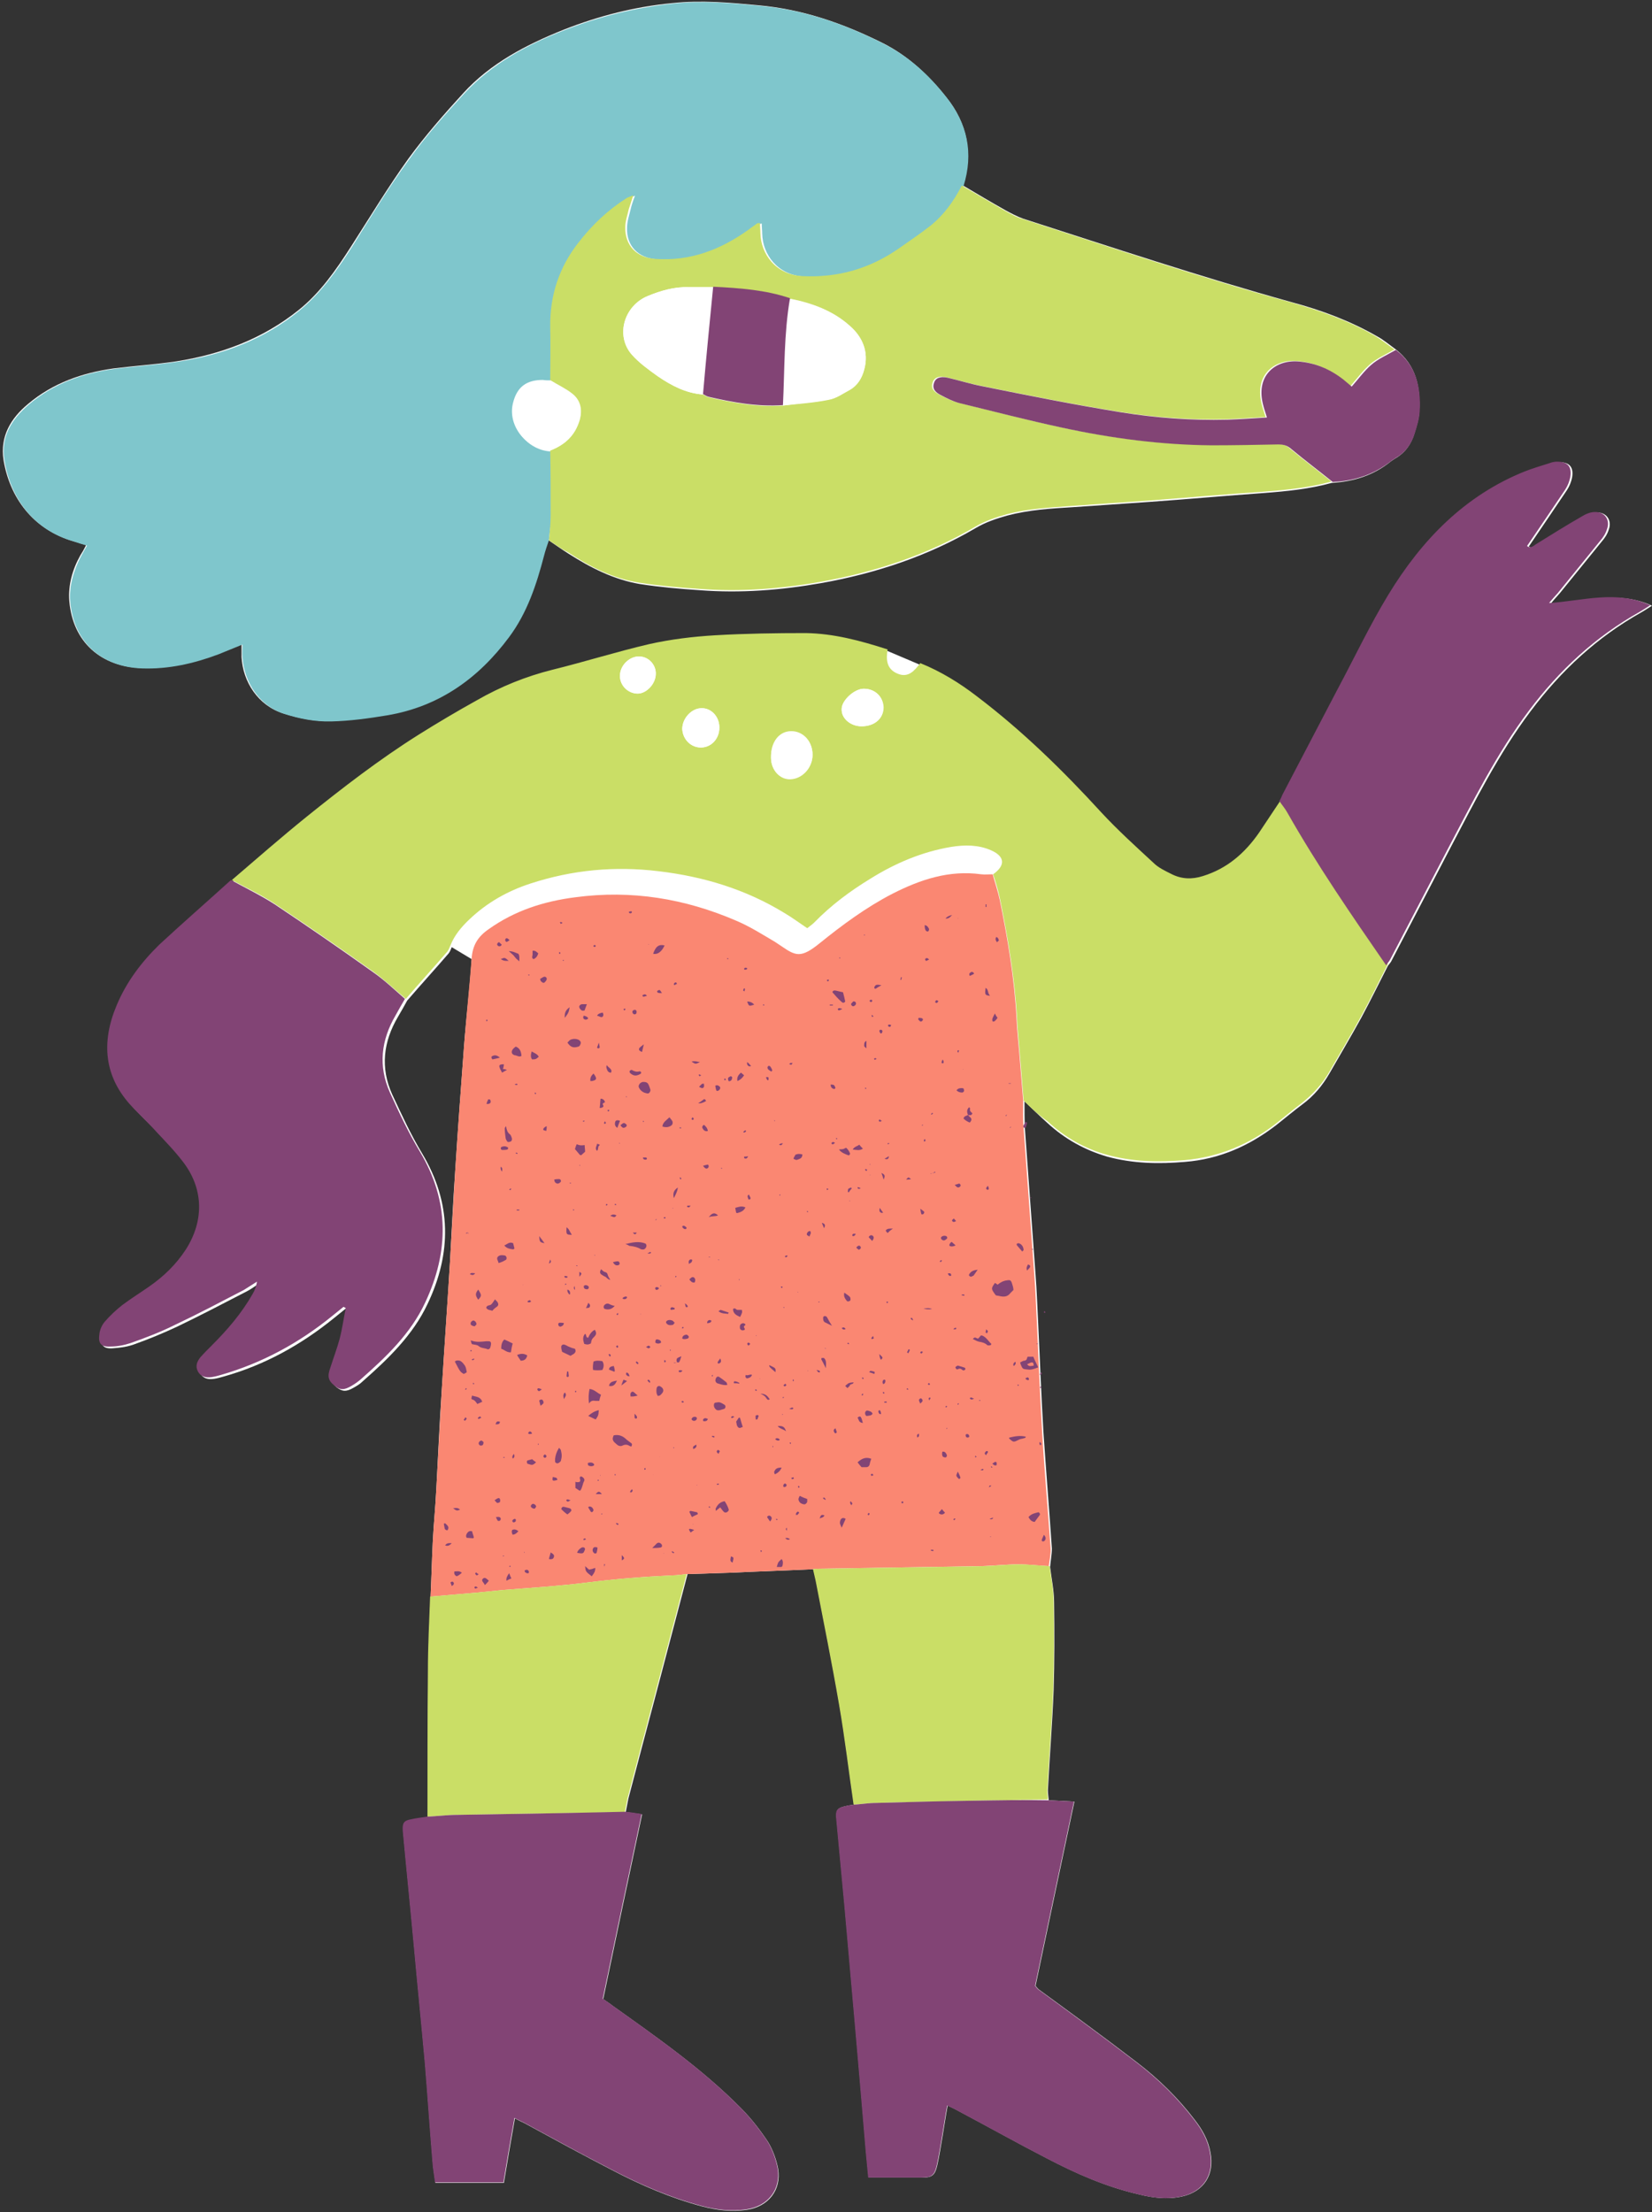 <?xml version="1.0" encoding="UTF-8"?><svg xmlns="http://www.w3.org/2000/svg" xmlns:xlink="http://www.w3.org/1999/xlink" height="500.7" preserveAspectRatio="xMidYMid meet" version="1.0" viewBox="-63.8 750.6 374.1 500.7" width="374.1" zoomAndPan="magnify"><rect x="-63.8" y="750.6" width="374.1" height="500.7" fill="#333333" stroke="none"/><g id="change1_1"><path d="M43,967.7c-0.4,6.5-1.2,13-1.7,19.5c-0.7,9.4-1.4,18.8-2,28.2c-0.5,7-0.8,13.9-1.2,20.9 c-0.6,9.9-1.3,19.7-1.9,29.6c-0.5,7.3-0.8,14.6-1.2,21.9c-0.2,4-0.6,7.9-0.8,11.9c-0.2,4.1-0.3,8.3-0.5,12.4 c-0.2,5.6-0.5,11.2-0.5,16.8c-0.1,11-0.1,22-0.1,33c-1.2,0.2-2.4,0.3-3.7,0.6c-1.7,0.3-2,0.9-1.9,2.6c0.8,8.7,1.7,17.4,2.5,26.1 c0.8,8.9,1.7,17.7,2.5,26.6c0.6,7.4,1.1,14.8,1.7,22.1c0.1,1.6,0.4,3.1,0.6,4.8c5.2,0,10.1,0,15.5,0c0.8-4.8,1.6-9.6,2.5-14.6 c0.9,0.5,1.6,0.8,2.2,1.1c6.6,3.6,13.2,7.2,19.8,10.6c6.5,3.4,13.2,6.3,20.3,8.2c3.4,0.9,6.8,1.3,10.2,0.8c4.9-0.7,7.9-4.5,7.1-9.3 c-0.4-2.1-1.2-4.3-2.3-6.1c-1.8-2.7-3.8-5.3-6.1-7.6c-8.8-8.9-19-16-29.1-23.2c-0.6-0.5-1.3-0.9-2.1-1.5c2.9-13.9,5.8-27.7,8.8-41.8 c-1.4-0.2-2.5-0.4-3.7-0.5c0.2-1,0.4-2.1,0.6-3.1c2-7.6,4-15.2,6-22.7c2.5-9.4,4.9-18.7,7.4-28.1c3.1-0.1,6.3-0.2,9.4-0.3 c6.4-0.3,12.7-0.5,19.1-0.8c0.2,0.9,0.4,1.7,0.6,2.6c1.8,9.3,3.7,18.7,5.3,28c1.3,7.5,2.2,15.2,3.3,22.7c-0.4,0.1-0.9,0.1-1.3,0.2 c-2.6,0.5-2.9,0.9-2.6,3.5c0.6,6.4,1.2,12.8,1.8,19.2c1.6,18,3.2,36,4.7,54c0.2,2.6,0.5,5.2,0.7,7.5c4.3,0,8.2,0,12.2,0 c2.1,0,2.8-0.5,3.3-2.6s0.8-4.3,1.2-6.5c0.4-2.3,0.7-4.6,1.2-7.2c1.1,0.5,1.9,0.9,2.6,1.3c6.6,3.5,13.2,7.2,19.8,10.6 c6.7,3.5,13.5,6.5,20.9,8.2c3.2,0.8,6.4,1.2,9.7,0.5c5-1.1,7.5-4.9,6.5-10c-0.5-2.8-1.8-5.1-3.5-7.3c-3.8-5-8.3-9.4-13.3-13.2 c-7.3-5.6-14.7-11-22.1-16.4c-0.2-0.2-0.4-0.4-0.7-0.8c2.9-13.7,5.8-27.6,8.8-41.7c-2.2-0.1-4-0.2-5.8-0.3c-0.1-0.8-0.2-1.6-0.2-2.3 c0.4-7.6,1-15.1,1.3-22.7c0.2-6.6,0.2-13.2,0.1-19.8c0-2.7-0.6-5.4-0.9-8c0.1-1.4,0.4-2.8,0.4-4.2c-0.6-8.7-1.3-17.4-1.9-26.1 c-0.5-8.3-0.8-16.5-1.2-24.8c-0.2-3.7-0.3-7.4-0.6-11.1c-0.8-11-1.6-21.9-2.4-32.9c-0.1-2.1-0.1-4.2-0.1-6.3 c1.7,1.6,3.4,3.3,5.2,4.9c3.9,3.6,8.4,6.1,13.5,7.6c5.8,1.6,11.7,1.7,17.6,1.2c7.8-0.6,14.6-3.6,20.8-8.4c1.9-1.5,3.8-3.1,5.8-4.6 c2.6-1.9,4.6-4.3,6.2-7.1c2.4-4.2,4.9-8.4,7.2-12.6c2.1-3.9,4-7.8,6-11.7c0.3-0.4,0.7-0.8,0.9-1.3c4.4-8.4,8.8-16.9,13.2-25.3 c5.6-10.6,10.9-21.3,18.2-31c6.9-9.2,15.1-16.8,25.1-22.4c0.7-0.4,1.3-0.8,2.4-1.5c-7.7-3.5-15.2-1-22.9-0.5c0.8-1,1.4-1.6,2-2.3 c3.2-3.9,6.3-7.8,9.5-11.7c0.7-0.8,1.3-1.7,1.6-2.7c0.8-2.1-0.5-4-2.8-3.9c-1,0-2.1,0.5-2.9,1c-3.5,2-7,4.2-10.4,6.3 c-0.6,0.4-1.2,1-2,0.4c2.9-4.3,5.8-8.5,8.6-12.7c0.6-0.9,1-1.9,1.2-2.9c0.4-2.4-0.6-3.5-3-3.5c-0.5,0-1.1,0.1-1.6,0.3 c-1.9,0.6-3.9,1.2-5.7,1.9c-13.7,5.5-23.4,15.6-30.9,27.9c-4.2,6.9-7.7,14.3-11.5,21.4c-4.2,8-8.3,15.9-12.5,23.9 c-0.2,0.5-0.4,1-0.7,1.4c-1.6,2.5-3.3,5-5,7.5c-3.2,4.6-7.2,8.1-12.7,9.8c-2.5,0.7-4.9,0.6-7.2-0.5c-1.4-0.7-2.9-1.5-4-2.5 c-4-3.7-8.1-7.4-11.8-11.4c-8.7-9.5-17.9-18.5-28.2-26.3c-3.9-3-8.1-5.6-12.8-7.5l-7.3-3.1c-6.1-1.9-12.2-3.6-18.5-3.7 c-6.9-0.1-13.7,0.1-20.6,0.5c-5,0.3-10,0.9-14.9,2c-7.4,1.7-14.6,4-21.9,5.8c-6.1,1.5-11.7,3.8-17.1,6.9c-4.4,2.5-8.8,5.1-13.2,7.8 c-8.9,5.6-17.2,12-25.4,18.6c-5.7,4.6-11.3,9.6-16.9,14.3c-5.4,4.9-10.8,9.6-16,14.6c-4.1,3.9-7.5,8.5-9.7,13.8 c-3.5,8.4-2.9,16.2,3.6,23c1.5,1.6,3.1,3.1,4.6,4.7c2.3,2.5,4.7,4.8,6.7,7.5c4.8,6.1,5,13.4,0.8,20c-2.2,3.4-5,6.2-8.3,8.4 c-2,1.4-4.2,2.7-6.1,4.2c-1.5,1.1-2.8,2.4-4,3.8c-0.6,0.7-1.1,1.8-1.2,2.8c-0.3,2.1,0.4,2.9,2.4,2.8c1.6-0.1,3.2-0.3,4.7-0.8 c3.4-1.2,6.8-2.6,10-4.1c5.2-2.5,10.4-5.2,15.6-7.9c1-0.5,2-1.2,3-1.9c-0.1,1.1-0.5,2-1,2.8c-2.4,4.3-5.6,8.1-9.2,11.6 c-0.9,0.9-1.7,1.7-2.6,2.7c-0.8,0.9-1.2,2-0.6,3.2c0.7,1.3,1.9,1.5,3.2,1.3c0.7-0.1,1.4-0.3,2.1-0.5c9.3-2.6,17.6-7.2,25.1-13.3 c0.9-0.7,1.7-1.4,2.6-2.1c0.2,0.1,0.3,0.2,0.5,0.3c-0.5,2.3-0.8,4.7-1.4,7c-0.6,2.2-1.4,4.4-2.1,6.5c-0.7,1.9-0.4,2.9,0.9,4 c1.3,1,2.2,1.1,3.9,0.1c0.7-0.4,1.4-0.8,2-1.4c5.8-5.1,11.4-10.5,14.7-17.5c5.5-11.5,5.5-22.9-1.2-34.1c-2.6-4.3-4.7-8.9-6.8-13.4 c-2.7-6-2-11.9,1.3-17.5c0.7-1.2,1.4-2.4,2.1-3.7c3.1-3.6,6.3-7.1,9.4-10.7c0.3-0.4,0.5-0.9,0.7-1.4L43,967.7z M252.3,829.7 c-1.4-1-2.8-2.2-4.3-3c-6.1-3.5-12.6-5.9-19.3-7.7c-20.5-5.7-40.6-12.4-60.8-18.9c-1.4-0.5-2.7-1.2-4-1.9c-3.2-1.8-6.4-3.7-9.6-5.6 c2.3-7.4,0.9-14.2-3.9-20.1c-3.9-4.9-8.5-9.2-14.2-12.1c-9-4.5-18.2-7.7-28.2-8.6c-6.5-0.6-12.9-1.2-19.5-0.5 c-8.5,0.8-16.7,2.9-24.6,6c-8.5,3.4-16.6,7.6-22.8,14.4c-4.3,4.7-8.6,9.6-12.4,14.8c-4.6,6.4-8.7,13.2-13,19.9 c-3.4,5.3-7,10.5-11.9,14.4c-8.1,6.5-17.5,10-27.7,11.6c-4.7,0.7-9.4,1-14.2,1.6c-7.1,1-13.7,3.3-19.3,8c-4,3.3-6.4,7.4-5.6,12.7 c1.4,8.5,6.6,15.7,15.8,18.4c0.9,0.3,1.8,0.5,2.9,0.9c-0.5,1-0.9,1.7-1.3,2.3c-1.8,3.2-2.8,6.8-2.5,10.4c0.8,9.2,7.1,14.8,16.3,15.1 c6,0.2,11.7-1.1,17.3-3.2c1.7-0.6,3.4-1.4,5.4-2.2c0,1.2,0,2.1,0,2.9c0.3,5.6,3.7,11,9.5,12.8c3.5,1.1,7.1,1.8,10.6,1.7 c4.3-0.2,8.6-0.7,12.8-1.4c11.7-1.9,20.6-8.4,27.5-17.7c4-5.5,6.2-11.8,7.9-18.4c0.3-1.2,0.7-2.3,1.1-3.5c1.5,1,3,2.1,4.6,3.1 c5,3.2,10.3,5.9,16.2,6.9c4.5,0.7,9.1,1.1,13.6,1.4c9.2,0.7,18.3,0,27.4-1.6c12.4-2.2,24.2-6.1,35.1-12.5c2.2-1.3,4.6-2.1,7.1-2.8 c4.9-1.3,9.9-1.6,14.9-1.9c5.8-0.4,11.6-0.8,17.4-1.2c8.6-0.6,17.2-1.4,25.8-2c5.2-0.4,10.3-0.9,15.4-2.3c5-0.3,9.5-1.7,13.4-4.9 c0.3-0.2,0.6-0.4,0.9-0.6c2.3-1.3,3.7-3.3,4.4-5.7c0.5-1.6,1-3.2,1.1-4.9C257.9,838.2,256.9,833.3,252.3,829.7z" fill="#fff"/></g><g id="change2_1"><path d="M120.3,1105.8c-6.4,0.3-12.7,0.5-19.1,0.8c-3.1,0.1-6.3,0.2-9.4,0.3c-1.1,0.1-2.3,0.3-3.4,0.3 c-6.4,0.3-12.8,0.8-19.1,1.6c-6.3,0.8-12.7,1.2-19.1,1.7c-2,0.2-4,0.4-6,0.6c-3.5,0.3-7,0.6-10.5,0.9c0.2-4.1,0.3-8.3,0.5-12.4 c0.2-4,0.6-7.9,0.8-11.9c0.4-7.3,0.8-14.6,1.2-21.9c0.6-9.9,1.3-19.7,1.9-29.6c0.4-7,0.8-13.9,1.2-20.9c0.6-9.4,1.3-18.8,2-28.2 c0.5-6.5,1.2-13,1.7-19.5c0.2-3,1.4-5,3.9-6.7c5.9-4.2,12.5-6.3,19.6-7.2c12.7-1.7,24.8,0.3,36.4,5.3c3.1,1.3,5.9,3.1,8.8,4.8 c0.5,0.3,1,0.7,1.5,1c3.2,2.2,4.4,2.7,8.5-0.6c5.2-4.2,10.6-8.2,16.6-11.3c6.3-3.2,12.8-5.4,20.1-4.4c0.9,0.1,1.8,0,2.6,0 c0.5,1.9,1.2,3.9,1.6,5.8c1.8,8.8,3.3,17.7,3.8,26.8c0.1,2.5,0.4,5.1,0.6,7.6c0.3,3.7,0.6,7.3,0.9,11c0,2.1-0.1,4.2,0.1,6.3 c0.8,11,1.6,21.9,2.4,32.9c0.3,3.7,0.4,7.4,0.6,11.1c0.4,8.3,0.7,16.5,1.2,24.8c0.5,8.7,1.3,17.4,1.9,26.1c0.1,1.4-0.2,2.8-0.4,4.2 c-2.3-0.1-4.6-0.4-6.8-0.4c-2.7,0-5.4,0.3-8.2,0.4c-12.6,0.2-25.2,0.4-37.8,0.6C120.8,1105.7,120.5,1105.7,120.3,1105.8z" fill="#fa8772"/></g><g id="change3_1"><path d="M60.5,872.9c-0.4,1.2-0.8,2.3-1.1,3.5c-1.7,6.5-3.8,12.9-7.9,18.4c-6.9,9.3-15.8,15.7-27.5,17.7 c-4.2,0.7-8.5,1.3-12.8,1.4c-3.6,0.1-7.2-0.6-10.6-1.7c-5.7-1.8-9.1-7.2-9.5-12.8c-0.1-0.9,0-1.7,0-2.9c-2,0.8-3.7,1.5-5.4,2.2 c-5.6,2.1-11.3,3.4-17.3,3.2c-9.2-0.3-15.5-5.9-16.3-15.1c-0.3-3.6,0.8-7.2,2.5-10.4c0.4-0.7,0.7-1.3,1.3-2.3 c-1.1-0.3-2-0.6-2.9-0.9c-9.2-2.6-14.4-9.8-15.8-18.4c-0.9-5.3,1.6-9.3,5.6-12.7c5.6-4.7,12.1-7,19.3-8c4.7-0.6,9.5-0.9,14.2-1.6 c10.2-1.5,19.6-5,27.7-11.6c4.9-4,8.5-9.1,11.9-14.4c4.2-6.7,8.3-13.5,13-19.9c3.7-5.2,8-10,12.4-14.8c6.3-6.8,14.3-11.1,22.8-14.4 c7.9-3.1,16.1-5.1,24.6-6c6.6-0.7,13-0.1,19.5,0.5c10,0.9,19.2,4.1,28.1,8.6c5.7,2.9,10.3,7.1,14.2,12.1c4.8,6,6.2,12.7,3.9,20.1 c-1.8,3.5-4.1,6.6-7.1,9.1c-2.3,1.8-4.7,3.4-7.1,5.1c-6.6,4.6-13.8,6.6-21.9,6.3c-6-0.3-9.4-5-9.5-9.7c0-0.7-0.1-1.5-0.1-2.3 c-0.4,0.1-0.6,0.1-0.7,0.1c-0.7,0.4-1.3,0.9-1.9,1.4c-6.4,4.5-13.3,7.2-21.2,6.6c-4.2-0.3-6.9-3.1-6.7-7.2c0-1.4,0.5-2.8,0.8-4.1 c0.2-0.9,0.5-1.8,1-3.1c-0.9,0.4-1.3,0.5-1.6,0.7c-4.2,2.7-7.8,6-10.8,10c-4.4,5.7-6.5,12-6.4,19.1c0.1,4.1,0,8.1,0,12.2 c-0.6,0-1.2,0-1.8,0c-3.6,0-5.7,1.6-6.7,5.1c-1.4,5.2,3,10.7,8.5,10.8c0,4.9,0.1,9.8,0.1,14.6C60.9,869.1,60.7,871,60.5,872.9z" fill="#7fc6cc"/></g><g id="change4_1"><path d="M168,999.7c-0.3-3.7-0.6-7.3-0.9-11c-0.2-2.5-0.5-5.1-0.6-7.6c-0.5-9-2-17.9-3.8-26.8 c-0.4-2-1-3.9-1.6-5.8c2.8-2,2.7-4-0.4-5.4c-2.9-1.3-6-1.3-9.1-0.8c-6.6,1.1-12.7,3.7-18.3,7.2c-4.6,2.8-8.9,6-12.7,9.9 c-0.5,0.5-1.1,0.9-1.6,1.3c-1.8-1.2-3.4-2.4-5.1-3.4c-8.8-5.4-18.4-8.3-28.6-9.5c-9.9-1.2-19.5-0.3-29,2.8 c-5.2,1.7-9.8,4.3-13.8,8.1c-1.8,1.7-3.4,3.6-4.3,5.9c-0.2,0.5-0.4,1-0.7,1.4c-3.1,3.6-6.3,7.1-9.4,10.7c-2.4-2-4.7-4.2-7.3-6.1 c-7.3-5.2-14.7-10.3-22.2-15.3c-3.1-2.1-6.6-3.7-9.9-5.5c5.6-4.8,11.2-9.7,16.9-14.3c8.2-6.6,16.5-13,25.4-18.6 c4.3-2.7,8.7-5.3,13.2-7.8c5.4-3.1,11.1-5.4,17.1-6.9c7.3-1.8,14.6-4.1,21.9-5.8c4.9-1.1,9.9-1.7,14.9-2c6.9-0.4,13.7-0.5,20.6-0.5 c6.3,0.1,12.3,1.7,18.5,3.7c-0.4,2.4-0.2,4.5,2.3,5.5c2.4,1,3.8-0.7,5.1-2.4c4.7,1.9,8.9,4.5,12.8,7.5c10.3,7.8,19.5,16.8,28.2,26.3 c3.7,4,7.8,7.7,11.8,11.4c1.1,1.1,2.6,1.8,4,2.5c2.3,1.2,4.7,1.3,7.2,0.5c5.5-1.7,9.5-5.2,12.7-9.8c1.7-2.5,3.3-5,5-7.5 c0.6,0.9,1.3,1.7,1.8,2.6c6.8,12,14.6,23.3,22.4,34.6c-2,3.9-3.9,7.9-6,11.7c-2.3,4.3-4.8,8.4-7.2,12.6c-1.6,2.8-3.7,5.1-6.2,7.1 c-2,1.5-3.9,3.1-5.8,4.6c-6.1,4.8-13,7.7-20.8,8.4c-5.9,0.5-11.8,0.4-17.6-1.2c-5.1-1.4-9.6-4-13.5-7.6 C171.4,1003,169.7,1001.4,168,999.7z M110.8,922.1c0,2.8,2,5,4.4,4.9c2.7-0.1,5-2.6,5-5.5c0-3-2.1-5.3-4.8-5.3 C112.7,916.1,110.8,918.6,110.8,922.1z M136.2,910.8c0-2.5-1.9-4.3-4.4-4.3c-2.1,0-5,2.6-5,4.6c-0.1,2.1,2,3.9,4.5,3.9 C134.2,915,136.2,913.3,136.2,910.8z M95.1,910.9c-2.3,0-4.4,2.3-4.4,4.7c0.1,2.3,1.9,4.2,4.2,4.2c2.4,0,4.2-2,4.2-4.5 S97.3,910.9,95.1,910.9z M84.7,903.2c0.1-2.1-1.6-4-3.7-4c-2.2-0.1-4.4,2-4.4,4.3c-0.1,2.2,1.8,4.1,4,4.1 C82.6,907.6,84.6,905.4,84.7,903.2z M60.5,872.9c0.2-1.9,0.4-3.8,0.4-5.7c0-4.9,0-9.8-0.1-14.6c3.3-1.3,5.6-3.5,6.6-6.9 c0.7-2.4,0.2-4.4-1.7-5.9c-1.5-1.2-3.3-2-4.9-3c0-4.1,0.1-8.1,0-12.2c-0.1-7.1,2-13.5,6.4-19.1c3.1-4,6.6-7.3,10.8-10 c0.3-0.2,0.7-0.3,1.6-0.7c-0.4,1.3-0.7,2.2-1,3.1c-0.3,1.4-0.8,2.7-0.8,4.1c-0.1,4.2,2.6,6.9,6.7,7.2c8,0.6,14.9-2.1,21.2-6.6 c0.6-0.5,1.3-0.9,1.9-1.4c0.1-0.1,0.3-0.1,0.7-0.1c0,0.8,0.1,1.5,0.1,2.3c0.1,4.7,3.5,9.4,9.5,9.7c8.1,0.4,15.3-1.7,21.9-6.3 c2.4-1.7,4.8-3.3,7.1-5.1c3.1-2.5,5.3-5.6,7.1-9.1c3.2,1.9,6.4,3.7,9.6,5.6c1.3,0.7,2.6,1.5,4,1.9c20.2,6.5,40.3,13.3,60.8,18.9 c6.7,1.9,13.3,4.2,19.3,7.7c1.5,0.9,2.8,2,4.3,3c-1.9,1.1-4,2-5.6,3.4c-1.6,1.4-2.9,3.2-4.4,4.9c-0.7-0.6-1.3-1.1-1.9-1.6 c-3.1-2.4-6.4-3.8-10.4-4.1c-5.1-0.3-9.6,3.3-7.7,10.1c0.2,0.8,0.5,1.6,0.8,2.6c-3.3,0.2-6.1,0.4-9,0.5c-8.1,0.2-16.2-0.4-24.2-1.7 c-10.5-1.7-21-3.8-31.4-5.9c-2.6-0.5-5.1-1.3-7.7-1.9c-1.7-0.4-2.8,0.1-3.1,1.2c-0.5,1.4,0.5,2.2,1.5,2.7c1.3,0.7,2.7,1.4,4.1,1.8 c7.8,1.9,15.5,3.9,23.4,5.6c11.1,2.4,22.4,3.9,33.8,4c5,0,10.1-0.1,15.1-0.2c1.2,0,2.1,0.2,3.1,1.1c3,2.5,6.2,4.9,9.3,7.4 c-5,1.4-10.2,1.9-15.4,2.3c-8.6,0.6-17.2,1.3-25.8,2c-5.8,0.4-11.6,0.8-17.4,1.2c-5,0.4-10,0.6-14.9,1.9c-2.5,0.7-4.9,1.5-7.1,2.8 c-10.9,6.4-22.7,10.3-35.1,12.5c-9,1.6-18.2,2.3-27.4,1.6c-4.6-0.3-9.1-0.7-13.6-1.4c-5.9-0.9-11.2-3.6-16.2-6.9 C63.5,875,62,873.9,60.5,872.9z M97.7,815.6c-1.9,0-3.7,0-5.6,0c-3.2-0.1-6.3,0.8-9.2,2c-5.4,2.2-7.4,9-3.6,13.3 c1.7,1.9,3.8,3.4,5.9,4.9c3.1,2.1,6.3,3.8,10.2,4.1c0.4,0.2,0.8,0.5,1.2,0.6c5.6,1.3,11.2,2.3,16.9,1.9c3.5-0.4,7-0.6,10.4-1.3 c1.7-0.3,3.2-1.4,4.7-2.2c1.8-1,2.8-2.7,3.3-4.6c1.1-4-0.4-7.4-3.3-9.9c-3.8-3.4-8.5-5.1-13.5-6.1 C109.4,816.2,103.6,815.9,97.7,815.6z M78.3,1157.7c2-7.6,4-15.2,6-22.7c2.5-9.4,4.9-18.7,7.4-28.1c-1.1,0.1-2.3,0.3-3.4,0.3 c-6.4,0.3-12.8,0.8-19.1,1.6c-6.3,0.8-12.7,1.2-19.1,1.7c-2,0.2-4,0.4-6,0.6c-3.5,0.3-7,0.6-10.5,0.9c-0.2,5.6-0.5,11.2-0.5,16.8 c-0.1,11-0.1,22-0.1,33c2.3-0.1,4.5-0.4,6.8-0.4c12.6-0.2,25.3-0.4,37.9-0.6C77.9,1159.8,78.1,1158.7,78.3,1157.7z M173.4,1155.6 c0.4-7.6,1-15.1,1.3-22.7c0.2-6.6,0.2-13.2,0.1-19.8c0-2.7-0.6-5.4-0.9-8c-2.3-0.1-4.6-0.4-6.8-0.4c-2.7,0-5.4,0.3-8.2,0.4 c-12.6,0.2-25.2,0.4-37.8,0.6c-0.3,0-0.5,0-0.8,0.1c0.2,0.9,0.4,1.7,0.6,2.6c1.8,9.3,3.7,18.7,5.3,28c1.3,7.5,2.2,15.2,3.3,22.7 c1.7-0.1,3.5-0.4,5.2-0.4c7.2-0.2,14.4-0.3,21.6-0.5c5.7-0.1,11.5-0.2,17.2-0.3C173.5,1157.2,173.3,1156.4,173.4,1155.6z" fill="#cade66"/></g><g id="change1_2"><path d="M60.9,836.7c1.6,1,3.4,1.8,4.9,3c1.9,1.5,2.3,3.6,1.7,5.9c-1,3.5-3.3,5.7-6.6,6.9 c-5.5-0.1-9.9-5.6-8.5-10.8c0.9-3.5,3-5.1,6.7-5.1C59.7,836.7,60.3,836.7,60.9,836.7z M115.2,926.9c2.7-0.1,5-2.6,5-5.5 c0-3-2.1-5.3-4.8-5.3c-2.8,0-4.7,2.5-4.6,6C110.8,924.9,112.8,927,115.2,926.9z M131.8,906.5c-2.1,0-5,2.6-5,4.6 c-0.1,2.1,2,3.9,4.5,3.9c3,0,5-1.8,5-4.3C136.2,908.3,134.4,906.5,131.8,906.5z M90.7,915.6c0.1,2.3,1.9,4.2,4.2,4.2 c2.4,0,4.2-2,4.2-4.5s-1.8-4.4-4-4.4C92.8,910.9,90.7,913.2,90.7,915.6z M81,899.2c-2.2-0.1-4.4,2-4.4,4.3c-0.1,2.2,1.8,4.1,4,4.1 c2,0,4.1-2.2,4.1-4.4C84.8,901.1,83.1,899.3,81,899.2z M92.1,815.6c-3.2-0.1-6.3,0.8-9.2,2c-5.4,2.2-7.4,9-3.6,13.3 c1.7,1.9,3.8,3.4,5.9,4.9c3.1,2.1,6.3,3.8,10.2,4.1c0.8-8.1,1.6-16.2,2.3-24.3C95.8,815.6,94,815.6,92.1,815.6z M123.9,841 c1.7-0.3,3.2-1.4,4.7-2.2c1.8-1,2.8-2.7,3.3-4.6c1.1-4-0.4-7.4-3.3-9.9c-3.8-3.4-8.5-5.1-13.5-6.1c-1.3,8-1.2,16.1-1.6,24.2 C117,841.9,120.5,841.7,123.9,841z" fill="#fff"/></g><g id="change5_1"><path d="M-11.5,949.8c3.3,1.8,6.8,3.5,9.9,5.5c7.5,5,14.9,10.1,22.2,15.3c2.6,1.8,4.9,4,7.3,6.1 c-0.7,1.2-1.4,2.4-2.1,3.7c-3.3,5.6-4,11.5-1.3,17.5c2.1,4.6,4.2,9.1,6.8,13.4c6.7,11.2,6.6,22.6,1.2,34.1 c-3.3,7.1-8.9,12.4-14.7,17.5c-0.6,0.5-1.3,1-2,1.4c-1.7,1-2.6,1-3.9-0.1c-1.4-1.1-1.6-2.1-0.9-4c0.7-2.2,1.5-4.3,2.1-6.5 c0.6-2.3,0.9-4.6,1.4-7c-0.2-0.1-0.3-0.2-0.5-0.3c-0.9,0.7-1.7,1.4-2.6,2.1c-7.5,6.1-15.8,10.6-25.1,13.3c-0.7,0.2-1.4,0.4-2.1,0.5 c-1.3,0.2-2.5,0-3.2-1.3c-0.6-1.2-0.2-2.2,0.6-3.2c0.8-0.9,1.7-1.8,2.6-2.7c3.5-3.5,6.7-7.2,9.2-11.6c0.5-0.8,0.8-1.7,1-2.8 c-1,0.6-2,1.3-3,1.9c-5.2,2.7-10.3,5.4-15.6,7.9c-3.2,1.6-6.6,2.9-10,4.1c-1.5,0.5-3.1,0.8-4.7,0.8c-2,0.1-2.7-0.7-2.4-2.8 c0.1-1,0.6-2.1,1.2-2.8c1.2-1.4,2.6-2.7,4-3.8c2-1.5,4.1-2.8,6.1-4.2c3.3-2.3,6.1-5,8.3-8.4c4.2-6.6,4-13.9-0.8-20 c-2-2.6-4.4-5-6.7-7.5c-1.5-1.6-3.1-3.1-4.6-4.7c-6.5-6.8-7.1-14.7-3.6-23c2.2-5.3,5.6-9.8,9.7-13.8 C-22.3,959.4-16.9,954.7-11.5,949.8z M156.3,1158.2c-7.2,0.1-14.4,0.3-21.6,0.5c-1.8,0-3.5,0.3-5.2,0.4c-0.4,0.1-0.9,0.1-1.3,0.2 c-2.6,0.5-2.9,0.9-2.6,3.5c0.6,6.4,1.2,12.8,1.8,19.2c1.6,18,3.2,36,4.7,54c0.2,2.6,0.5,5.2,0.7,7.5c4.3,0,8.2,0,12.2,0 c2.1,0,2.8-0.5,3.3-2.6s0.8-4.3,1.2-6.5c0.4-2.3,0.7-4.6,1.2-7.2c1.1,0.5,1.9,0.9,2.6,1.3c6.6,3.5,13.2,7.2,19.8,10.6 c6.7,3.5,13.5,6.5,20.9,8.2c3.2,0.8,6.4,1.2,9.7,0.5c5-1.1,7.5-4.9,6.5-10c-0.5-2.8-1.8-5.1-3.5-7.3c-3.8-5-8.3-9.4-13.3-13.2 c-7.3-5.6-14.7-11-22.1-16.4c-0.2-0.2-0.4-0.4-0.7-0.8c2.9-13.7,5.8-27.6,8.8-41.7c-2.2-0.1-4-0.2-5.8-0.3 C167.8,1158,162.1,1158.1,156.3,1158.2z M39.8,1161.4c-2.3,0-4.5,0.3-6.8,0.4c-1.2,0.2-2.4,0.3-3.7,0.6c-1.7,0.3-2,0.9-1.9,2.6 c0.8,8.7,1.7,17.4,2.5,26.1c0.8,8.9,1.7,17.7,2.5,26.6c0.6,7.4,1.1,14.8,1.7,22.1c0.1,1.6,0.4,3.1,0.6,4.8c5.2,0,10.1,0,15.5,0 c0.8-4.8,1.6-9.6,2.5-14.6c0.9,0.5,1.6,0.8,2.2,1.1c6.6,3.6,13.2,7.2,19.8,10.6c6.5,3.4,13.2,6.3,20.3,8.2c3.4,0.9,6.8,1.3,10.2,0.8 c4.9-0.7,7.9-4.5,7.1-9.3c-0.4-2.1-1.2-4.3-2.3-6.1c-1.8-2.7-3.8-5.3-6.1-7.6c-8.8-8.9-19-16-29.1-23.2c-0.6-0.5-1.3-0.9-2.1-1.5 c2.9-13.9,5.8-27.7,8.8-41.8c-1.4-0.2-2.5-0.4-3.7-0.5C65,1161,52.4,1161.2,39.8,1161.4z M251,967.8c4.4-8.4,8.8-16.9,13.2-25.3 c5.6-10.6,10.9-21.3,18.2-31c6.9-9.2,15.1-16.8,25.1-22.4c0.7-0.4,1.3-0.8,2.4-1.5c-7.7-3.5-15.2-1-22.9-0.5c0.8-1,1.4-1.6,2-2.3 c3.2-3.9,6.3-7.8,9.5-11.7c0.7-0.8,1.3-1.7,1.6-2.7c0.8-2.1-0.5-4-2.8-3.9c-1,0-2.1,0.5-2.9,1c-3.5,2-7,4.2-10.4,6.3 c-0.6,0.4-1.2,1-2,0.4c2.9-4.3,5.8-8.5,8.6-12.7c0.6-0.9,1-1.9,1.2-2.9c0.4-2.4-0.6-3.5-3-3.5c-0.5,0-1.1,0.1-1.6,0.3 c-1.9,0.6-3.9,1.2-5.7,1.9c-13.7,5.5-23.4,15.6-30.9,27.9c-4.2,6.9-7.7,14.3-11.5,21.4c-4.2,8-8.3,15.9-12.5,23.9 c-0.2,0.5-0.4,1-0.7,1.4c0.6,0.9,1.3,1.7,1.8,2.6c6.8,12,14.6,23.3,22.4,34.6C250.4,968.6,250.8,968.2,251,967.8z M251.3,854.9 c0.3-0.2,0.6-0.4,0.9-0.6c2.3-1.3,3.7-3.3,4.4-5.7c0.5-1.6,1-3.2,1.1-4.9c0.3-5.4-0.8-10.4-5.4-13.9c-1.9,1.1-4,2-5.6,3.4 c-1.6,1.4-2.9,3.2-4.4,4.9c-0.7-0.6-1.3-1.1-1.9-1.6c-3.1-2.4-6.4-3.8-10.4-4.1c-5.1-0.3-9.6,3.3-7.7,10.1c0.2,0.8,0.5,1.6,0.8,2.6 c-3.3,0.2-6.1,0.4-9,0.5c-8.1,0.2-16.2-0.4-24.2-1.7c-10.5-1.7-21-3.8-31.4-5.9c-2.6-0.5-5.1-1.3-7.7-1.9c-1.7-0.4-2.8,0.1-3.1,1.2 c-0.5,1.4,0.5,2.2,1.5,2.7c1.3,0.7,2.7,1.4,4.1,1.8c7.8,1.9,15.5,3.9,23.4,5.6c11.1,2.4,22.4,3.9,33.8,4c5,0,10.1-0.1,15.1-0.2 c1.2,0,2.1,0.2,3.1,1.1c3,2.5,6.2,4.9,9.3,7.4C242.9,859.5,247.4,858,251.3,854.9z M115.1,818.1c-5.6-1.9-11.5-2.3-17.4-2.6 c-0.8,8.1-1.6,16.2-2.3,24.3c0.4,0.2,0.8,0.5,1.2,0.6c5.6,1.3,11.2,2.3,16.9,1.9C113.9,834.3,113.7,826.2,115.1,818.1z M165.3,1040.9c-0.2-0.5-0.4-0.6-1-0.5c-0.9,0.1-1.6,0.5-2.2,1c-0.2-0.2-0.4-0.3-0.6-0.4c-0.9,1.3-0.9,1.3,0.2,2.8 c0.3,0.1,0.7,0.1,1,0.2c0.9,0.2,1.7,0.1,2.3-0.7c0.2-0.2,0.4-0.4,0.7-0.7C165.7,1042.1,165.5,1041.5,165.3,1040.9z M171.3,1060.1 c-1,0.4-1.6,0.6-2.3,0.5c-1.2-0.1-1.2-0.1-1.6-1c-0.1-0.2-0.1-0.4-0.2-0.6c0.3-0.1,0.6-0.4,1-0.4c0.6-0.1,0.5-0.5,0.7-0.9 c0.4,0,0.8,0,1.3,0C170.5,1058.5,170.9,1059.2,171.3,1060.1z M170.3,1059.7c-0.1-0.9-0.3-0.9-1.5-0.3 C169.2,1060,169.7,1059.8,170.3,1059.7z M79.2,1077.3c-0.5-0.4-1-0.7-1.4-1.1c-0.8-0.7-1.7-0.9-2.6-0.7c-0.1,0.1-0.1,0.1-0.1,0.2 c-0.4,0.8,0.1,1.3,0.6,1.7c0.4,0.4,0.9,0.7,1.5,0.4c0.6-0.3,1.1-0.2,1.6,0.1c0.1,0.1,0.3,0.1,0.4,0.1 C79.3,1077.7,79.4,1077.5,79.2,1077.3z M71.1,1067.7c0.2,0,0.5,0,0.8,0c0.1-0.5,0.2-0.9,0.4-1.4c-0.9-0.4-1.5-1.2-2.6-1.3 c-0.2,1.1-0.3,2-0.1,3.3C70,1067.6,70.5,1067.6,71.1,1067.7z M43.3,1054.9c0.4,0.1,1,0.1,1.3,0.4c0.6,0.5,1.3,0.4,2,0.7 c0.2,0.1,0.5-0.1,0.6-0.3c0.1-0.3,0.2-0.7,0.2-1c0-0.3-0.2-0.5-0.5-0.5c-0.2,0-0.4,0-0.6,0c-1.1,0.1-2.2,0.3-3.5-0.2 C43,1054.8,43,1054.9,43.3,1054.9z M49.7,1055.9c0.7,0.2,1.3,0.9,2.2,0.8c0.1-0.7,0.2-1.3,0.4-2c-0.6-0.3-1.2-0.6-1.9-0.9 C49.8,1054.4,49.7,1055.1,49.7,1055.9z M83.1,996.2c-0.2-0.6-0.7-0.7-1.2-0.7c-0.7,0-1.3,0.8-1,1.3c0.4,0.8,1.1,1.2,1.9,1.3 c0.3,0.1,0.7-0.3,0.7-0.8C83.4,997.1,83.3,996.6,83.1,996.2z M66.5,1056.6c0.1-0.2,0-0.5-0.1-0.7c-0.4-0.1-0.8-0.2-1.2-0.4 c-0.4-0.1-0.7-0.4-1.1-0.5c-0.4-0.2-0.9,0.1-0.8,0.6c0,0.3,0.1,0.7,0.2,1c0.7,0.3,1.2,0.6,1.9,0.9 C65.8,1057.2,66.3,1057.1,66.5,1056.6z M68.5,1054.8c0.8,0.2,0.8,0.2,1.5-0.1c0.1-0.3,0.1-0.7,0.3-1c0.2-0.3,0.5-0.5,0.7-0.8 c0.3-0.4,0.2-0.8-0.1-1.3c-0.8,0.4-1.2,1.1-1.5,1.8c-0.6,0-0.3-0.6-0.7-0.9C68,1053.3,68.3,1054.1,68.5,1054.8z M72.6,1060.7 c0.4-0.7,0.4-1.4,0-2c-0.7-0.1-1.3-0.2-2,0.1c-0.1,0.6-0.2,1.2-0.1,1.9C71.2,1060.8,71.9,1060.8,72.6,1060.7z M78.7,1032.6 c1,0.1,1.9,0.3,2.7,0.8c0,0,0.1,0,0.1,0c0.4,0.1,0.7,0,0.9-0.3c0.2-0.3,0.3-0.6,0-1c-1.5-0.6-2.9-0.3-4.6,0.1 C78.3,1032.3,78.5,1032.5,78.7,1032.6z M132.4,1082.7c0.3,0,0.6-0.2,0.7-0.5c0.1-0.5,0.2-0.9,0.4-1.4c-1.3-0.5-2.2,0-3.1,0.8 c0.3,0.4,0.6,0.8,0.9,1.1C131.6,1082.7,132,1082.7,132.4,1082.7z M41,1059.1c-0.2-0.2-0.4-0.4-0.7-0.5c-0.4-0.1-0.8-0.1-1.1,0.2 c1.2,2.3,1.2,2.3,2,2.8c0.2-0.1,0.5-0.2,0.7-0.4C41.7,1060,41.6,1059.8,41,1059.1z M125.3,974.8c-0.2,0-0.5,0-0.6,0.4 c0.6,0.7,1.3,1.5,2.1,2.2c0.2,0.2,0.5,0.3,0.8-0.1c-0.1-0.6-0.3-1.3-0.5-2.1C126.5,975.1,125.9,974.9,125.3,974.8z M98.3,1092 c-0.1,0.1,0,0.3,0,0.6c0.4-0.3,0.7-0.6,1-0.8c0.3,0.4,0.5,0.7,0.8,1c0.2,0.2,0.4,0.2,0.7,0.1c0.3-0.2,0.5-0.4,0.4-0.7 c-0.2-0.6-0.5-1.2-0.9-1.8C99.2,1090.6,98.7,1091.2,98.3,1092z M67.2,987.5c0.3-0.1,0.4-0.4,0.5-0.7c0.1-0.3-0.1-0.6-0.4-0.8 c-0.6-0.3-1.2-0.3-1.8-0.1c-0.3,0.1-0.5,0.4-0.8,0.7C65.5,987.8,66.2,987.8,67.2,987.5z M66.5,1087.4c0.3,0.2,0.6,0.4,0.9,0.6 c0,0,0.1,0,0.2,0c0.5-0.6,0.5-1.5,0.9-2.2c0.2-0.4-0.3-0.9-0.7-1c-0.1,0-0.3,0.1-0.3,0.2c0,0.2,0,0.4,0.1,0.6c0,0.4-0.1,0.5-0.7,0.5 c-0.1,0-0.2,0-0.4-0.1C66.5,1086.5,66.5,1086.9,66.5,1087.4z M97.9,1068.4c-0.1,0.4,0,0.7,0.2,1c0.3,0.4,0.6,0.5,1.1,0.4 c0.3-0.1,0.7-0.2,1-0.3c0.3-0.1,0.4-0.7,0.1-0.9c-0.5-0.3-0.9-0.6-1.4-0.6C98.4,1068.1,98,1068,97.9,1068.4z M48.7,1046.4 c0.4-0.3,0.4-0.6,0.2-1c-0.1-0.2-0.4-0.4-0.6-0.7c-0.3,0.4-0.5,0.8-0.8,1.1c-0.3,0.4-1,0.1-1.2,0.8c0.3,0.6,0.9,0.5,1.4,0.7 C48,1046.9,48.4,1046.6,48.7,1046.4z M66.4,1010.7c0.4,0.5,0.8,0.9,1.1,1.3c0.1,0.1,0.2,0,0.3,0.1c0.3-0.3,0.6-0.5,0.9-0.8 c0-0.5-0.1-1-0.1-1.5c-1,0.1-1,0.1-1.8-0.2C66.6,1010,66.5,1010.4,66.4,1010.7z M52.5,987.9c-0.7,0.7-0.5,1.5,0.5,1.6 c0.4,0.1,0.8,0.4,1.3,0.1c-0.1-0.9-0.3-1.7-1.3-2.1C52.9,987.6,52.7,987.7,52.5,987.9z M160.7,1054.8c-0.7-0.6-1.1-1.5-2.1-1.9 c-0.1,0-0.2,0-0.3,0c-0.2,0.3-0.4,0.5-0.6,0.7c-0.4,0-0.7-0.6-1.2,0.1c0.5,0.2,0.9,0.5,1.4,0.6c0.7,0.1,1.4,0.3,1.9,0.8 c0.1,0.1,0.4,0,0.7,0C160.6,1055,160.7,1054.9,160.7,1054.8z M70.2,1107.4c0.6-0.8,0.8-1.1,0.8-1.9c-0.2,0.1-0.4,0.1-0.6,0.2 c-0.2,0.1-0.5,0.1-0.8,0.2c-0.1-0.1-0.9-0.8-0.9-0.8C68.8,1106.3,68.8,1106.3,70.2,1107.4 M61.9,1080.8c0,0.2,0,0.4,0,0.6 c0,0.3,0.4,0.5,0.7,0.4c0.2-0.1,0.5-0.3,0.6-0.5c0.1-0.4,0.2-0.8,0.2-1.2c0-0.4-0.1-0.9-0.2-1.3c0-0.1-0.2-0.2-0.4-0.5 C62.2,1079.3,62,1080,61.9,1080.8z M86.2,1005.6c0.7,0.2,1.2,0.2,1.8-0.1c0.4-0.2,0.6-0.5,0.5-1c-0.1-0.3-0.4-0.6-0.7-1 C87.1,1004.2,86.3,1004.6,86.2,1005.6z M50.5,1006c0,0.7,0.1,1.5,0.2,2.2c0,0.2,0.2,0.5,0.3,0.7c0.2,0.3,0.5,0.2,0.8,0.1 c0.3-0.1,0.4-0.5,0.3-0.8c-0.1-0.3-0.2-0.7-0.5-0.9c-0.5-0.4-0.7-1-0.8-1.8C50.6,1005.8,50.5,1005.9,50.5,1006z M170.5,1095.1 c0.4-0.5,0.7-1,1.1-1.5c0.2-0.2,0.1-0.5-0.2-0.7c-0.8,0.2-1.6,0.3-2.3,1.1C169.5,1094.7,169.8,1095,170.5,1095.1z M86.7,964.6 c-1.3-0.3-2,0.2-2.6,1.9C85.1,966.7,86,966.1,86.7,964.6z M164.8,1076c-0.1,0-0.1,0.2-0.1,0.2c1,0.9,1,0.9,2.2,0.3 c0.3-0.2,0.7-0.2,1-0.3c0.2-0.1,0.5,0,0.6-0.4C167.2,1075.5,166,1075.7,164.8,1076z M71.1,1071.9c0.6-0.9,0.6-0.9,0.7-2.1 c-0.9,0.2-1.6,0.6-2.4,1.3C70.1,1071.4,70.6,1071.7,71.1,1071.9z M100.7,1063.5c-0.5-0.4-1-0.8-1.6-1.2c-0.1-0.1-0.3-0.1-0.4-0.1 c-0.3,0.1-0.5,0.5-0.5,0.9c0,0.2,0.2,0.5,0.4,0.6c0.7,0.2,1.4,0.5,2.3,0.4C100.8,1063.8,100.8,1063.6,100.7,1063.5z M85.6,1066.5 c0.2-0.2,0.4-0.3,0.5-0.5c0.5-0.5,0.4-1.2-0.4-1.6c-0.3-0.2-0.7,0-0.8,0.4c-0.1,0.7-0.1,1.3,0.3,1.8 C85.4,1066.5,85.5,1066.5,85.6,1066.5z M117.3,1089.2c-0.2,0.4-0.4,0.7-0.2,1.1c0.2,0.5,0.6,0.7,1.1,0.8c0.3,0.1,0.7-0.2,0.8-0.6 c0-0.2,0-0.4,0-0.6C118.4,1089.7,117.9,1089.5,117.3,1089.2z M50.7,1035.8c0.3-0.1,0.3-0.7,0-0.9c0,0-0.1-0.1-0.1-0.1 c-0.6-0.1-1.1-0.2-1.6,0.2c-0.5,0.5,0,0.9,0.1,1.5C49.8,1036.3,50.2,1036.1,50.7,1035.8z M128.3,1012.1c0.2,0.1,0.4-0.2,0.4-0.4 c-0.2-0.5-0.5-1-0.9-1.3c-0.3,0.1-0.5,0.3-0.7,0.3c-0.3,0.1-0.6,0-0.9,0.1C126.7,1011.5,127.5,1011.8,128.3,1012.1z M104.2,1047.1 c-0.3,0-0.7,0-1,0c-0.3,0-0.5-0.6-1-0.2c0,1,0.7,1.4,1.6,1.8C104.3,1047.7,104.3,1047.7,104.2,1047.1z M42,1097.6 c-0.2,0.3-0.4,0.7-0.1,1.1c0.5,0,1.1,0.1,1.5,0.1c0-0.1,0.1-0.2,0.1-0.2c-0.1-0.5-0.3-0.9-0.4-1.4 C42.6,1097.1,42.3,1097.2,42,1097.6z M54.1,1058.6c0.8,0,1.3-0.3,1.5-1.2c-0.7-0.4-1.3-0.5-2.3-0.1 C53.6,1057.9,53.9,1058.2,54.1,1058.6z M74,1045.7c-0.4-0.1-0.8,0.1-1,0.4c-0.2,0.3-0.1,0.7,0.2,0.8c0.8,0.2,1.5,0.1,2.2-0.7 C74.8,1046.1,74.4,1045.9,74,1045.7z M65.3,1092.9c0.1-0.1,0.1-0.2,0.2-0.2c0.2-0.3,0-0.6-0.3-0.7c-0.4-0.1-0.8-0.2-1.2-0.3 c-0.3-0.1-0.6,0-0.7,0.5c0.4,0.4,0.8,0.8,1.4,1.2C64.9,1093.2,65.1,1093.1,65.3,1092.9z M43.1,1066.5c-0.2,0.7-0.2,0.8,0.1,0.9 c0.5,0.1,0.8,0.6,1.1,1c0.4-0.2,0.7-0.3,1.1-0.5C45,1066.7,44,1066.8,43.1,1066.5z M52.4,1033.4c0.1,0,0.2-0.1,0.3-0.2 c-0.1-0.4-0.2-0.8-0.3-1.2c-0.9-0.4-1.4,0.3-2,0.5C50.9,1033.2,51.7,1033.3,52.4,1033.4z M81.3,993.2c-0.1-0.1-0.2-0.1-0.3-0.1 c-0.6,0.2-1.2,0-1.7-0.3c-0.1-0.1-0.4,0.1-0.5,0.2c-0.1,0.1,0,0.4,0.1,0.5c0.8,0.7,1.4,0.7,2.3,0.2c0.1,0,0.1-0.2,0.2-0.2 C81.4,993.4,81.4,993.3,81.3,993.2z M102.7,1024c0.1,0.4,0.1,0.7,0.2,1.1c0,0,0.1,0,0.2,0.1c0.7-0.2,1.5-0.4,1.9-1.3 C104.1,1023.5,103.5,1023.8,102.7,1024z M72.4,1039.1c0.3,0.2,0.6,0.4,0.9,0.5c0.3,0.2,0.5,0.6,1.1,0.7c-0.3-0.5-0.5-0.8-0.6-1.2 c-0.1-0.4-0.3-0.5-0.7-0.6c-0.3-0.1-0.5-0.4-0.8-0.6C72,1038.5,72,1038.8,72.4,1039.1z M56.7,990.4c0.9,0,0.9-0.1,1.5-0.6 c-0.3-0.6-0.9-0.8-1.6-1.2C56.4,989.3,56.3,989.9,56.7,990.4z M52.1,966.5c0.2,0.2,0.4,0.3,0.5,0.5c0.2,0.2,0.3,0.4,0.5,0.6 c0.2,0.2,0.4,0.3,0.7,0.6c0-0.7,0.1-1.2-0.2-1.7c-0.6-0.2-1.2-0.6-2.2-0.6C51.8,966.2,52,966.4,52.1,966.5z M103.8,1071.6 c0-0.1-0.2-0.1-0.3-0.1c-0.2,0.3-0.4,0.6-0.6,0.9c0.1,0.3,0.1,0.6,0.2,0.9c0.1,0.2,0.3,0.5,0.5,0.5c0.2,0.1,0.4-0.1,0.8-0.2 C104.2,1073,104,1072.3,103.8,1071.6z M56.8,965.8c0,0.3,0,0.6,0,0.9c0,0.3-0.3,0.7,0.2,1c0.6-0.2,0.9-0.7,1.1-1.3 C57.4,965.8,57.4,965.8,56.8,965.8z M116.3,1012c-0.1,0.3-0.3,0.5-0.4,0.8c0,0,0,0.1,0,0.1c0.6,0.3,0.6,0.3,0.9,0.2 c0.5-0.2,1.1-0.3,1.1-1.2C117.4,1011.8,116.9,1011.7,116.3,1012z M112.1,1105.3c0.4,0,0.7,0,1,0c0.1,0,0.3-0.2,0.3-0.3 c0.1-0.5,0.2-1-0.2-1.5C112.4,1104.2,112.4,1104.2,112.1,1105.3 M155.4,1003c-0.4,0.2-0.9,0.2-1,0.8c0.4,0.4,0.9,0.7,1.4,0.9 c0.4-0.4,0.5-0.8,0.2-1.1C155.8,1003.4,155.6,1003.2,155.4,1003L155.4,1003z M56.7,1080.9c-0.4,0.1-0.7,0.2-1.1,0.3 c0,0,0,0.1-0.1,0.2c0,0.2,0.1,0.4,0.1,0.5c1.2,0.4,1.2,0.4,2-0.3C57.2,1081.3,56.9,1081.1,56.7,1080.9z M123.5,1048.8 c-0.1-0.1-0.1-0.2-0.2-0.2c-0.1-0.1-0.3-0.1-0.4-0.1c-0.1,0-0.3,0.2-0.3,0.3c0,0.5,0,1,0.6,1.2c0.4,0.2,0.8,0.4,1.4,0.7 C124.1,1049.9,123.8,1049.4,123.5,1048.8z M68.6,1101.5c0.1-0.1,0.1-0.4,0-0.5c-0.2-0.2-0.4-0.2-0.7-0.1c-0.5,0.3-0.9,0.7-1,1.2 C68.2,1102.3,68.3,1102.3,68.6,1101.5z M155.7,1039c-0.1,0.1-0.1,0.3,0,0.4c0.1,0.1,0.3,0.2,0.4,0.2c0.2-0.1,0.5-0.2,0.6-0.3 c0.3-0.4,0.6-0.9,0.9-1.3C156.8,1038.1,156.1,1038.3,155.7,1039z M128,1045.1c0.2,0.2,0.8,0,0.8-0.3c0-0.2,0-0.5-0.2-0.7 c-0.3-0.3-0.8-0.6-1.2-0.9C127.2,1044,127.5,1044.5,128,1045.1z M68,977.9c-0.2,0-0.5,0.2-0.6,0.4c-0.1,0.2,0,0.5,0.2,0.7 c0.2,0.3,0.5,0.5,1,0.3c0.1-0.4,0.3-0.8,0.5-1.4C68.7,977.9,68.4,977.9,68,977.9z M44.5,1044.8c0.8-0.9,0.8-1,0-2.3 C43.8,1043.4,43.8,1043.8,44.5,1044.8z M70.6,995.2c0.5-0.1,0.7-0.4,0.5-0.8c-0.1-0.3-0.3-0.5-0.5-0.8c-0.5,0.5-0.8,0.9-0.7,1.7 C70.2,995.3,70.4,995.3,70.6,995.2z M50.1,992.6c0.1-0.4,0.2-0.7,0.2-1.1c-1,0-1.2,0.2-0.9,0.9c0.1,0.3,0.3,0.6,0.5,1 c0.4-0.2,0.6-0.4,1.1-0.6C50.6,992.6,50.4,992.6,50.1,992.6z M85.7,1100.9c0.3,0,0.5-0.3,0.4-0.5c0-0.2-0.2-0.4-0.4-0.5 c-0.3-0.2-0.6-0.1-0.8,0.1c-0.3,0.3-0.6,0.6-1,1C84.5,1101,85.1,1101,85.7,1100.9z M104,1050.3c-0.3,0.2-0.3,0.8-0.2,1.1 c0.2,0.3,0.5,0.4,0.8,0.3c0.4-0.1,0.3-0.3,0.1-0.6c-0.2-0.4,0.3-0.4,0.3-0.7C104.8,1050.1,104.4,1050,104,1050.3z M88.6,1049.6 c-0.5-0.3-1.2-0.3-1.5,0.1c-0.1,0.1-0.1,0.3,0,0.4c0.3,0.5,0.9,0.5,1.4,0.4c0.2,0,0.3-0.3,0.5-0.5 C88.8,1049.9,88.7,1049.7,88.6,1049.6z M126.7,1094.4c-0.2,0.2-0.3,0.6-0.3,0.9c0,0.3,0.2,0.6,0.4,1.1c0.4-0.8,0.6-1.4,0.9-2 C127.4,1094.2,127,1094.1,126.7,1094.4z M103.2,995.3c0.7-0.3,1.1-0.7,1.5-1.3c-0.2-0.2-0.5-0.4-0.7-0.6 C103.4,993.9,103,994.5,103.2,995.3z M94.1,1093.4c0.1,0,0.2-0.2,0.1-0.2c0-0.1-0.1-0.3-0.2-0.3c-0.5-0.1-1-0.2-1.4-0.3 c-0.1,0-0.2,0.1-0.3,0.2c0.2,0.4,0.3,0.7,0.6,1.2C93.4,1093.7,93.7,1093.6,94.1,1093.4z M72.8,1000.8c-0.4-0.6,0.4-0.5,0.4-0.8 c-0.2-0.4-0.4-0.7-1-0.7c-0.1,0.7-0.1,1.4-0.2,2.1C72.6,1001.4,73,1001.1,72.8,1000.8z M131.6,1010.6c-0.3-0.3-0.6-0.6-0.8-0.9 c-0.5,0.4-1.1,0.4-1.5,1.1C130.2,1010.9,130.9,1011.1,131.6,1010.6z M168,1033.6c0-0.8-0.5-1.5-1.2-1.6c-0.1,0-0.2,0.1-0.3,0.1 c-0.1,0.1-0.1,0.3,0,0.4c0.4,0.5,0.8,0.9,1.2,1.4C167.9,1033.6,168,1033.6,168,1033.6z M132.7,1069.9c-0.3-0.1-0.6,0.2-0.6,0.6 c0,0.3,0.2,0.7,0.5,0.6c0.4-0.1,0.9,0,1.2-0.5C133.6,1070.1,133.1,1070,132.7,1069.9z M122.2,1058.1c0,0,0,0.1,0,0.1 c0,0.1,0,0.2,0.1,0.3c0.3,0.6,0.6,1.1,0.9,1.8c0.1-1.1,0.1-1.4-0.1-1.9c-0.2-0.4-0.4-0.5-0.8-0.4 C122.2,1058,122.2,1058,122.2,1058.1z M111.5,1083.8c0,0.1,0.1,0.3,0.1,0.4c0,0.1,0.2,0.1,0.3,0c0.6-0.3,1-0.7,1.3-1.4 C112.2,1082.8,111.8,1083,111.5,1083.8z M39.1,1106.3c-0.1,0.5,0,0.8,0.5,1.1c0.2-0.1,0.5-0.2,0.7-0.4c0.2-0.1,0.3-0.3,0.5-0.4 C40.2,1106.1,39.6,1106.3,39.1,1106.3z M58.7,972.7c0.2,0.2,0.5,0.5,0.8,0.3c0.2-0.2,0.4-0.4,0.5-0.7c0.1-0.4-0.3-0.7-0.6-0.6 c-0.3,0.1-0.6,0.3-0.9,0.5C58.6,972.5,58.6,972.6,58.7,972.7z M152.6,1060c-0.1,0.1,0,0.3,0.1,0.4c0.1,0.2,0.3,0.2,0.5,0.1 c0.3-0.2,0.6-0.1,0.8,0.1c0.1,0.1,0.3,0.2,0.4,0.2c0.1,0,0.3-0.1,0.4-0.2c0-0.1,0-0.4-0.1-0.4c-0.5-0.2-1-0.3-1.6-0.5 C152.9,1059.8,152.7,1059.9,152.6,1060z M45.6,1107.9c-0.6,0.5,0.2,0.9,0.4,1.5c0.4-0.4,0.6-0.6,0.9-1 C46.5,1108.1,46.1,1107.5,45.6,1107.9z M65.2,978.6c-0.9,0.6-1.2,1.3-1.1,2.4C64.9,979.9,65,979.8,65.2,978.6z M70.5,1101.1 c-0.2,0.4-0.1,0.8,0.3,1.1c0.1,0.1,0.5,0,0.5-0.1c0.1-0.4,0.2-0.8,0.2-1.2C71,1100.7,70.6,1100.8,70.5,1101.1z M75.5,1004.6 c-0.1,0.4-0.1,0.9,0.5,1.3c0.2-0.6,0.4-1.1,0.6-1.6C76.1,1004.1,75.6,1004.1,75.5,1004.6z M64.5,1028.4c-0.1,1.6-0.1,1.7,1.2,1.7 C65.2,1029.4,65.1,1028.8,64.5,1028.4z M155.4,1003c0.4,0,0.8,0.2,1-0.4c-0.3-0.3-0.7-0.5-0.5-1.1c0,0-0.2-0.2-0.2-0.3 C155,1001.8,155.2,1002.4,155.4,1003L155.4,1003z M154.1,997.9c0.2,0,0.5-0.3,0.4-0.5c0-0.3-0.1-0.5-0.4-0.5c-0.5,0-0.9,0-1.3,0.5 C153.2,997.8,153.6,997.9,154.1,997.9z M52.2,1096.9c-0.2,0.4-0.1,0.7,0.1,1.1c0.3-0.1,0.5-0.1,0.6-0.2c0.2-0.1,0.4-0.3,0.7-0.6 C53.1,1096.8,52.7,1096.7,52.2,1096.9z M61.6,1103.1c0.2-0.4,0-0.7-0.7-1.1c-0.1,0.5-0.3,1-0.4,1.5 C61.1,1103.6,61.5,1103.5,61.6,1103.1z M49.8,1010.2c-0.1,0-0.2,0.2-0.2,0.4c0,0.1,0.2,0.3,0.3,0.3c0.4,0,0.8,0,1.2-0.1 c0.1,0,0.1-0.2,0.2-0.4C50.8,1010,50.3,1010,49.8,1010.2z M79.7,1065.7c-0.3-0.2-0.6,0-0.7,0.3c-0.1,0.2,0,0.5,0,0.7 c0.2,0,0.4,0,0.5,0c0.3,0,0.6-0.1,1.1-0.2C80.2,1066.1,79.9,1065.9,79.7,1065.7z M88.8,1021.8c0.4-0.8,0.8-1.5,0.9-2.4 C88.8,1020,88.5,1020.7,88.8,1021.8z M91.9,1053.6c0.2-0.1,0.4-0.3,0.2-0.6c-0.1-0.1-0.3-0.3-0.5-0.3c-0.5,0.1-0.9,0.3-0.9,0.9 C91.1,1053.8,91.5,1053.7,91.9,1053.6z M160.9,981.3c0,0.2,0,0.4,0.1,0.5c0.1,0.1,0.4,0,0.5-0.1c0.2-0.2,0.4-0.4,0.6-0.7 c-0.2-0.3-0.4-0.5-0.6-1C161.2,980.6,161,980.9,160.9,981.3z M159.4,974.2c-0.2,1.5-0.2,1.7,1,1.8 C159.8,975.4,160.1,974.6,159.4,974.2z M73.7,992.8c0.1,0.3,0.4,0.6,0.8,0.6c0,0,0.1,0,0.1-0.1c0.2-0.4-0.1-0.7-0.3-0.9 c-0.2-0.2-0.5-0.4-0.7-0.7C73.4,992.2,73.6,992.5,73.7,992.8z M43.9,1049.8c-0.1-0.1-0.3-0.3-0.5-0.3c-0.2,0-0.4,0.2-0.5,0.3 c-0.2,0.3-0.2,0.6,0.1,0.8c0.2,0.1,0.4,0.2,0.7,0.2c0.1,0,0.2-0.3,0.4-0.4C44.1,1050.2,44,1049.9,43.9,1049.8z M149.7,1080.3 c0.1,0.1,0.4,0.2,0.6,0.2c0.2,0,0.4-0.3,0.3-0.6c-0.2-0.4-0.4-0.8-1-0.7C149.5,1079.6,149.5,1080,149.7,1080.3z M76.1,1037 c0.2,0,0.5-0.2,0.4-0.5c0-0.2-0.2-0.4-0.4-0.4c-0.3,0-0.7,0.1-1.1,0.2C75.3,1036.8,75.6,1037.1,76.1,1037z M101.2,1047.7 c-0.6-0.2-1.2-0.4-1.8-0.6c-0.1,0-0.3,0.2-0.5,0.3c0.7,0.6,1.5,0.5,2.2,0.6C101.1,1047.9,101.2,1047.8,101.2,1047.7z M36.9,1096.6 c0.1,0.3,0.6,0.5,0.7,0.3c0.1-0.2,0.2-0.5,0.1-0.7c-0.1-0.3-0.4-0.5-0.7-0.8c-0.1,0-0.2,0.1-0.3,0.1 M93.4,1039.8 c-0.4-0.3-0.7,0-1.1,0.4c0.3,0.4,0.6,0.8,1.2,0.7C93.7,1040.5,93.7,1040.1,93.4,1039.8z M98.4,997.4c0,0.1,0.3,0.2,0.4,0.1 c0.3-0.1,0.5-0.4,0.5-0.7c0-0.2-0.3-0.4-0.5-0.5c-0.1-0.1-0.4,0-0.6,0C98.2,996.7,98.3,997.1,98.4,997.4z M111.8,1061.2 c0.1-0.9,0.1-0.9-1.4-1.6C110.4,1060,110.4,1060,111.8,1061.2z M74.1,1060.6c0.4,0.2,0.8,0.3,1.2,0.5c0.1-0.2,0.2-0.2,0.1-0.3 c0-0.3-0.1-0.6-0.2-1C74.7,1059.9,74.2,1059.9,74.1,1060.6z M81.1,987.7c-0.4,0.4-0.2,0.8,0.5,1c0.1-0.5,0.2-0.9,0.4-1.7 C81.6,987.3,81.3,987.5,81.1,987.7z M47.8,989.6c-0.4,0.1-0.4,0.4-0.1,0.8c0.5-0.1,1-0.2,1.7-0.4C48.7,989.4,48.2,989.4,47.8,989.6z M150.6,1030.5c-0.3-0.3-1.1-0.2-1.3,0.2c0,0.1,0,0.2,0,0.3c0.2,0.3,0.6,0.5,0.9,0.3c0.2-0.1,0.4-0.3,0.5-0.4 C150.7,1030.7,150.7,1030.6,150.6,1030.5z M98.8,1025.7c-0.8-0.7-1.3-0.6-2.1,0.4C97.5,1025.8,98.2,1026,98.8,1025.7z M74.1,1064.3 c0.9,0.2,1.4-0.2,1.8-1.2C74.9,1063.3,74.3,1063.4,74.1,1064.3z M48.8,1090.8c0.2,0,0.5-0.1,0.6-0.2c0.1-0.2,0.1-0.5,0-0.7 c-0.1-0.3-0.4-0.2-0.6-0.1c-0.2,0.1-0.3,0.2-0.6,0.4C48.5,1090.5,48.7,1090.8,48.8,1090.8z M77.9,1005.7c0.3-0.2,0.3-0.5,0-0.7 c-0.4-0.3-0.5-0.3-1.2,0.3C77.2,1006,77.4,1006,77.9,1005.7z M95.3,1006c0.2,0.4,0.6,0.8,1.2,0.6c-0.1-0.6-0.4-1-0.9-1.4 C95.3,1005.4,95.1,1005.7,95.3,1006z M109.2,1066.5c0.3,0.2,0.5,0.5,0.7,0.8c0.1,0.1,0.3,0.3,0.6,0c-0.5-0.7-1-1.3-2.1-1.2 C108.7,1066.2,108.9,1066.3,109.2,1066.5z M95.5,999.5c-0.4,0.3-0.8,0.6-1.2,0.8c0.4,0.1,0.7,0,1-0.1c0.3-0.1,0.5-0.2,0.8-0.4 C95.9,999.4,95.7,999.3,95.5,999.5z M145.9,961.3c0.1,0.1,0.4,0.2,0.5,0.1c0.1,0,0.2-0.4,0.2-0.5c-0.2-0.4-0.4-0.8-1-0.9 C145.6,960.5,145.6,960.9,145.9,961.3z M107,978c-0.4-0.4-0.8-0.7-1.6-0.7C105.8,978.4,105.8,978.4,107,978z M49.6,967.7 c0.7,0.4,0.7,0.4,1.8,0.4C50.5,967.3,50.5,967.3,49.6,967.7z M72.2,980.8c0.3,0.1,0.5,0,0.6-0.3c0.1-0.2,0-0.4-0.1-0.7 c-0.5,0.1-1,0.2-1.3,0.7C71.7,980.6,72,980.7,72.2,980.8z M57.6,1091.6c0-0.3-0.4-0.6-0.7-0.6c-0.2,0-0.5,0.3-0.5,0.5 c0,0.3,0.4,0.6,0.9,0.6C57.3,1092,57.6,1091.8,57.6,1091.6z M50.9,1108.4c0.4-0.2,0.7-0.4,1.1-0.5c-0.2-0.4-0.3-0.7-0.5-1.2 C51,1107.4,50.8,1107.8,50.9,1108.4z M62,1018.3c0.3,0.3,0.7,0.3,1.1-0.1c0.1-0.1,0.2-0.3,0.1-0.4c-0.1-0.4-0.5-0.3-0.7-0.3 c-0.2,0-0.4,0-0.8,0.1C61.8,1018,61.8,1018.2,62,1018.3z M45.3,1076.7c-0.3-0.1-0.7,0.3-0.7,0.6c0,0.3,0.3,0.6,0.6,0.5 c0.3,0,0.5-0.2,0.5-0.8C45.6,1077,45.5,1076.8,45.3,1076.7z M127.6,1064.3c0.1,0.1,0.3,0.3,0.5,0.5c0.2-0.2,0.5-0.4,0.6-0.7 c0.2-0.3,0.7-0.1,0.8-0.6C128.4,1063.6,128.4,1063.6,127.6,1064.3z M62.9,1050c-0.1,0-0.3,0.2-0.3,0.3c0,0.1,0.1,0.3,0.1,0.4 c0.1,0.1,0.3,0.2,0.4,0.2c0.3-0.1,0.7-0.2,0.8-0.8C63.6,1050,63.2,1050,62.9,1050z M137,1028.9c-0.3,0.2-0.3,0.3,0.2,0.8 c0.3-0.3,0.6-0.6,1.2-1C137.4,1028.7,137.3,1028.7,137,1028.9z M119.8,1029.8c0-0.2,0-0.4-0.1-0.5c-0.1-0.1-0.4,0-0.5,0.1 c-0.2,0.2-0.3,0.4-0.3,0.6c0,0.2,0.3,0.3,0.6,0.5C119.6,1030.2,119.7,1030,119.8,1029.8z M133.8,1030.3c-0.3-0.2-0.6-0.1-0.9,0.3 c0.2,0.3,0.5,0.5,0.8,0.9C134.1,1031,134.2,1030.6,133.8,1030.3z M131.2,1071.5c-0.1-0.3-0.4-0.4-0.8,0c0.3,0.4,0.2,1.1,1.2,1.2 C131.4,1072.1,131.4,1071.8,131.2,1071.5z M148.8,1093c0,0,0,0.1,0.1,0.2c0.4,0.3,0.9,0.3,1.3-0.2c-0.2-0.2-0.4-0.4-0.7-0.8 C149.2,1092.5,149,1092.8,148.8,1093z M95.6,996.6c0.1-0.2,0-0.4,0-0.7c-0.2,0-0.4,0-0.5,0.1c-0.2,0.2-0.4,0.4-0.6,0.6 C95.2,997,95.4,997,95.6,996.6z M94.7,991c-0.7-0.1-1.2-0.3-1.9-0.1C93.7,991.5,93.7,991.5,94.7,991z M69.4,1091.8 c0.2,0.3,0.4,0.7,0.6,1c0.1,0.1,0.3,0.1,0.4,0c0.1-0.1,0.2-0.3,0.2-0.4c-0.1-0.4-0.4-0.8-0.9-0.8 C69.5,1091.6,69.5,1091.7,69.4,1091.8L69.4,1091.8z M89.6,1059c0.1,0,0.4,0,0.4-0.1c0.2-0.3,0.3-0.7,0.5-1.3c-0.5,0.2-0.8,0.3-1,0.5 C89.4,1058.3,89.3,1058.7,89.6,1059L89.6,1059z M59.2,1067.7c-0.2-0.4-0.5-0.4-0.9-0.1c0.1,0.4,0.2,0.8,0.3,1.2 C59.3,1068.3,59.4,1068.2,59.2,1067.7z M129.9,978.1c0.2-0.2,0.2-0.5,0-0.7c-0.1-0.1-0.4-0.2-0.5-0.1c-0.2,0.2-0.4,0.4-0.5,0.6 C129.2,978.6,129.6,978.4,129.9,978.1z M153.6,1019.2c0.1-0.1,0.2-0.3,0.1-0.4c0-0.1-0.2-0.3-0.3-0.3c-0.3,0.1-0.6,0.2-1,0.3 C153,1019.5,153.2,1019.5,153.6,1019.2z M85.9,1054.5c0-0.5-0.4-0.6-0.7-0.7c-0.4-0.1-0.6,0-0.6,0.7 C85,1054.8,85.5,1054.8,85.9,1054.5z M114.2,1074.6c-0.3-1-0.7-1.3-1.9-1.2C112.9,1074.1,113.7,1074.1,114.2,1074.6L114.2,1074.6z M105.1,1061.8c0,0.1-0.1,0.2-0.1,0.3c0,0.3,0.2,0.5,0.4,0.5c0.4-0.1,0.9-0.2,1.1-0.8C105.9,1061.6,105.5,1062.1,105.1,1061.8z M111.1,992.9c-0.1-0.3-0.2-0.5-0.4-0.8c-0.2-0.3-0.5-0.3-0.6-0.1c-0.2,0.2-0.1,0.5,0.1,0.7c0.2,0.2,0.5,0.3,0.7,0.5 C110.9,993,111,993,111.1,992.9z M68.4,1041.7c0,0.2,0,0.4,0.1,0.5c0.1,0.1,0.2,0.2,0.4,0.2c0.3,0.1,0.5,0,0.6-0.2 c0.1-0.3,0-0.5-0.3-0.6c-0.1-0.1-0.3-0.1-0.5-0.1C68.6,1041.6,68.4,1041.6,68.4,1041.7z M110.7,1093.8c-0.2-0.2-0.6-0.2-0.8,0.2 c0.2,0.3,0.4,0.6,0.7,1C111,1094.5,111.1,1094.1,110.7,1093.8z M152.8,1084.7c0.1,0.3,0.4,0.5,0.6,0.7c0.1-0.1,0.3-0.2,0.3-0.3 c-0.1-0.4-0.3-0.8-0.6-1.4C152.9,1084.2,152.7,1084.5,152.8,1084.7z M70.7,1082c-0.3-0.4-0.8-0.4-1.2-0.3c-0.1,0-0.2,0.1-0.2,0.2 c0,0.1,0.1,0.3,0.1,0.4c0.4,0.2,0.8,0.3,1.3,0C70.7,1082.2,70.8,1082.1,70.7,1082z M48.8,964.5c0.2,0.3,0.5,0.4,0.8,0.2 c0.1,0,0.2-0.3,0.2-0.3c-0.2-0.2-0.4-0.3-0.5-0.5c0,0-0.1,0-0.2,0C48.9,964,48.7,964.3,48.8,964.5z M40.4,1092.3 c-0.6-0.4-0.6-0.4-1.6-0.3C39.6,1092.6,39.7,1092.6,40.4,1092.3z M134.2,974c0,0.1,0,0.2,0,0.3c0.1,0.1,0.2,0.1,0.3,0.1 c0.3-0.2,0.6-0.4,1.3-0.8C134.6,973.4,134.5,973.5,134.2,974z M125.1,997.1c0.1,0,0.3-0.2,0.3-0.2c-0.1-0.3-0.2-0.6-0.4-0.7 c-0.1-0.1-0.4-0.1-0.7-0.1C124.3,996.7,124.6,997,125.1,997.1z M169.4,1037.5c0.2-0.3,0.1-0.5-0.4-0.7c-0.2,0.4-0.5,0.8-0.2,1.4 C169,1037.9,169.3,1037.7,169.4,1037.5z M93.7,1071.3c-0.2,0-0.4,0-0.6,0.1c-0.1,0.1-0.3,0.3-0.3,0.4c0,0.2,0.2,0.3,0.4,0.4 c0.4,0.1,0.9-0.2,0.8-0.7C93.9,1071.5,93.8,1071.3,93.7,1071.3z M144.9,1025.5c0.4,0,0.6-0.2,0.6-0.6c-0.2-0.2-0.5-0.4-0.9-0.7 C144.7,1024.7,144.7,1025.1,144.9,1025.5z M58.3,1030.4c0.1,1.3,0.1,1.4,1.2,1.6C59,1031.3,58.7,1030.9,58.3,1030.4z M96.5,1015 c0.2-0.2,0.3-0.5,0-0.8c-0.3,0.1-0.6,0.1-1.1,0.3C95.8,1015,96.1,1015.3,96.5,1015z M172.1,1099.2c0,0.1,0.1,0.3,0.2,0.3 c0.1,0,0.3,0,0.4-0.1c0.4-0.4,0.4-0.8-0.1-1.4C172.4,1098.5,172.2,1098.8,172.1,1099.2z M151.2,1032.3c0,0.1,0,0.2,0,0.3 c0.4,0.2,0.8,0.2,1.4-0.1c-0.3-0.3-0.6-0.5-0.9-0.8C151.4,1031.9,151.3,1032.1,151.2,1032.3z M79.8,979.2c-0.1,0-0.4,0.2-0.4,0.4 c0,0.3,0.2,0.6,0.5,0.6c0.2,0,0.3-0.1,0.4-0.2C80.5,979.4,80.2,979.1,79.8,979.2z M168.5,1004.5c-0.2,0.3-0.4,0.6-0.6,1 c0,0.1,0.1,0.3,0.2,0.4c0.1,0,0.3,0,0.4-0.1c0.1-0.3,0.2-0.7,0.3-1.1C168.7,1004.7,168.6,1004.6,168.5,1004.5z M68.4,980.5 c-0.2,0.3-0.2,0.6,0.1,0.8c0.3,0.2,0.7,0.1,0.9-0.2C69.2,980.7,68.8,980.6,68.4,980.5z M64.6,1061.1c0,0.3-0.1,0.7-0.1,1 c0,0.1,0.2,0.2,0.2,0.2c0.1,0,0.3-0.1,0.3-0.2c0-0.3-0.1-0.7-0.1-1C64.8,1061,64.7,1061,64.6,1061.1z M78.2,1063.2 c-0.3-0.1-0.5-0.2-0.8-0.3c-0.2,0.4-0.3,0.8-0.5,1.3C77.5,1063.8,77.8,1063.5,78.2,1063.2z M63.9,1067.3c0.2-0.5,0.8-0.9,0.2-1.5 C63.6,1066.3,63.8,1066.8,63.9,1067.3z M55.5,1106.7c0.1,0,0.4,0,0.4,0c0.1-0.2,0.1-0.4,0-0.5c-0.2-0.4-0.6-0.3-0.9-0.1 C55,1106.5,55.3,1106.6,55.5,1106.7z M135.8,1016.1c0.2,0.5,0.3,0.9,0.5,1.5C136.7,1016.7,136.6,1016.5,135.8,1016.1z M71.4,1011.1 c0.4-0.4,0.1-0.9,0.5-1.2c0.3-0.2-0.1-0.3-0.5-0.4C71.4,1010,70.8,1010.5,71.4,1011.1z M102.1,1104.3c0.3-1.2,0.3-1.2-0.4-1.4 C101.7,1103.4,101.3,1104,102.1,1104.3z M68.9,1046.7c0.4-0.1,0.7,0,0.8-0.2c0.2-0.3,0.2-0.6-0.3-1 C69.3,1045.9,69.1,1046.2,68.9,1046.7z M47.3,999.8c0-0.2-0.2-0.5-0.6-0.3c0,0.2-0.1,0.3-0.2,0.5c0,0.1-0.1,0.3-0.1,0.5 C47.1,1000.5,47.4,1000.3,47.3,999.8z M101.7,994.2c-0.2,0.1-0.5,0.2-0.6,0.4c-0.1,0.2,0,0.5,0.1,0.7c0,0,0.2,0.1,0.3,0 c0.4-0.1,0.5-0.5,0.5-0.9C101.9,994.3,101.7,994.2,101.7,994.2z M48.9,1094.8c0.1,0.1,0.4,0.1,0.5,0c0.1,0,0.2-0.3,0.2-0.4 c0-0.2-0.2-0.4-0.3-0.4c-0.2-0.1-0.5,0-0.8,0C48.7,1094.4,48.8,1094.7,48.9,1094.8z M131.9,987.4c0,0.1,0.3,0.3,0.5,0.5 c0-0.7,0-1.2,0-1.7C131.8,986.5,131.9,987,131.9,987.4z M49.4,1072.4c-0.7-0.1-0.7-0.1-1,0.6C49,1073,49.4,1073,49.4,1072.4z M145.1,1067.7c0.1-0.1-0.1-0.4-0.2-0.5c-0.1-0.1-0.3-0.1-0.4,0c-0.1,0.1-0.2,0.2-0.2,0.3c0,0.2,0.1,0.4,0.3,0.8 C144.8,1068.1,145.1,1067.9,145.1,1067.7z M144.1,981.3c0.2,0.2,0.3,0.4,0.5,0.5c0.1,0.1,0.4,0,0.5-0.2c0.2-0.2,0.1-0.4-0.1-0.5 c-0.2-0.1-0.5-0.1-0.8-0.1C144.2,981.1,144.2,981.2,144.1,981.3z M62.4,1085.6c0-0.7-0.6-0.5-1-0.7 C61.2,1085.8,61.3,1085.9,62.4,1085.6z M130.7,1033.5c0.4-0.2,0.6-0.5,0.3-0.8c-0.2-0.3-0.6-0.1-0.9,0.3 C130.3,1033.2,130.5,1033.4,130.7,1033.5z M60,1005.5c-0.2,0.1-0.4,0.2-0.5,0.3c-0.2,0.2-0.4,0.4-0.2,0.6c0.1,0.1,0.4,0.1,0.6,0.2 C60,1006.2,60,1005.9,60,1005.5z M37,1100.4c0.7,0.3,1.1-0.1,1.5-0.5C37.9,1099.9,37.4,1099.8,37,1100.4 M75.8,1025.7 c-0.4-0.2-0.9-0.3-1.4,0.1C75.4,1026.2,75.4,1026.2,75.8,1025.7z M91.2,1028.1c-0.1-0.1-0.3,0-0.4,0c-0.1,0-0.1,0.2-0.1,0.2 c0.1,0.3,0.5,0.6,0.8,0.5c0.1,0,0.1-0.1,0.2-0.3C91.6,1028.4,91.4,1028.2,91.2,1028.1z M98.7,1059c0,0,0,0.2,0.1,0.2 c0.1,0,0.2,0.1,0.3,0c0.4-0.2,0.5-0.5,0.2-1.1C99,1058.5,98.8,1058.7,98.7,1059z M85.2,974.8c-0.1,0-0.2,0.2-0.2,0.2 c0,0.1,0.1,0.3,0.2,0.3c0.2,0.1,0.5,0.1,0.9,0.1C85.6,974.6,85.6,974.6,85.2,974.8z M135.7,1058.4c0.5-0.5,0.5-0.5-0.4-1.3 C135.4,1057.6,135.4,1058,135.7,1058.4z M135.7,1025.1c0.1,0.1,0.2,0,0.5,0c-0.3-0.4-0.5-0.7-0.8-1.1 C135.3,1024.8,135.3,1024.8,135.7,1025.1z M161.5,1082.3c0.1,0,0.4,0,0.4-0.1c0-0.2,0-0.4,0-0.5c0-0.1-0.2-0.2-0.3-0.2 c-0.2,0-0.3,0.2-0.7,0.4C161.2,1082.1,161.3,1082.3,161.5,1082.3z M95.5,1071.8c-0.1,0.1-0.1,0.2-0.1,0.3c0,0.1,0.1,0.2,0.2,0.2 c0.4,0,0.7,0,0.9-0.5C96.1,1071.6,95.8,1071.5,95.5,1071.8z M51.1,963c-0.3-0.1-0.5,0.1-0.5,0.4c0,0.2,0.2,0.4,0.3,0.4 c0.2,0,0.4-0.2,0.7-0.4C51.4,963.2,51.2,963.1,51.1,963z M107.7,1071.9c0.1-0.3,0.2-0.5,0.3-0.8c0-0.1-0.2-0.2-0.3-0.2 c-0.1,0-0.4,0.1-0.4,0.2c0,0.3,0,0.6,0.1,0.9C107.5,1071.8,107.6,1071.9,107.7,1071.9z M154.9,1075.6c0,0.3,0.2,0.4,0.5,0.4 c0.1,0,0.3-0.2,0.3-0.2c0-0.2-0.1-0.4-0.2-0.5c-0.1-0.1-0.3-0.1-0.4-0.1C154.9,1075.3,154.8,1075.4,154.9,1075.6z M135.5,1069.9 c0-0.1-0.2-0.1-0.2-0.1c-0.1,0.1-0.2,0.2-0.2,0.3c0.1,0.3,0.1,0.6,0.6,0.6C135.7,1070.4,135.7,1070.2,135.5,1069.9z M125.2,1074.9 c0.1,0.2,0.3,0.2,0.5-0.1c-0.1-0.3-0.2-0.6-0.3-0.9C124.9,1074.2,124.9,1074.5,125.2,1074.9z M162.4,963.5c-0.1-0.4-0.2-0.7-0.6-0.8 c-0.3,0.5-0.1,0.8,0.2,1.2C162.1,963.7,162.3,963.6,162.4,963.5z M65.1,1043.6c0,0,0.1,0,0.1,0c0,0,0.1-0.1,0.1-0.1 c0-0.4,0-0.8-0.6-1C64.6,1043,64.9,1043.3,65.1,1043.6z M121.8,1094.3c0.5-0.2,0.9-0.2,1.1-0.7 C122.2,1093.4,122.1,1093.5,121.8,1094.3z M42.6,1039c0.4,0.2,0.8,0.4,1.2-0.2C43.3,1038.8,42.9,1038.6,42.6,1039z M53,1094.6 c0-0.1-0.1-0.2-0.2-0.2c-0.3,0-0.6,0.3-0.6,0.5c0,0.1,0.2,0.2,0.2,0.3C52.8,1095.2,53.1,1095,53,1094.6z M92.2,1096.8 c0.1,0.2,0.2,0.4,0.4,0.7c0.3-0.2,0.5-0.4,0.8-0.6C92.4,1096.6,92.4,1096.6,92.2,1096.8z M122.3,1027.4c0.2,0.5,0.4,0.9,0.5,1.2 C123.1,1028.1,123.2,1027.6,122.3,1027.4z M151.8,1026.9c0,0.1,0.2,0.3,0.4,0.3c0.1,0,0.3-0.1,0.5-0.2c-0.1-0.2-0.3-0.3-0.5-0.6 C151.9,1026.7,151.7,1026.8,151.8,1026.9z M112.6,1009.7c0.5,0.2,0.5,0.2,0.9-0.3C113,1009.4,113,1009.4,112.6,1009.7z M77,1103.8 c0.7-0.4,0.7-0.5,0-1.2C77,1103,77,1103.4,77,1103.8z M105.5,1021.4c0,0.2,0.1,0.4,0.2,0.7c0,0,0.2,0,0.3,0c0.3-0.2,0.1-0.5,0-0.7 c-0.1-0.1-0.1-0.2-0.2-0.4C105.6,1021.1,105.5,1021.2,105.5,1021.4z M103.6,1063.6c-0.3-0.1-0.5-0.3-0.8-0.3c-0.3-0.1-0.5,0-0.4,0.4 c0.4,0,0.8,0,1.2,0.1C103.6,1063.7,103.6,1063.6,103.6,1063.6z M93.2,1078.6c0.5-0.2,0.8-0.4,0.7-1 C93.6,1077.8,92.9,1077.9,93.2,1078.6z M156.8,971c-0.2-0.4-0.5-0.5-0.8-0.3c-0.3,0.2-0.4,0.4-0.2,0.8 C156.1,971.4,156.5,971.2,156.8,971z M136,984.2c0.1-0.2,0-0.4-0.2-0.5c-0.1,0-0.2,0-0.3,0c-0.2,0.1-0.2,0.3-0.1,0.5 c0.1,0.1,0.1,0.4,0.4,0.3C135.9,984.5,135.9,984.4,136,984.2z M96.6,1050.1c0.3-0.1,0.6-0.1,0.7-0.5c0,0,0-0.1-0.1-0.1 c-0.3-0.2-0.6-0.1-0.8,0.2c-0.1,0.1,0,0.2-0.1,0.4C96.5,1050.1,96.6,1050.1,96.6,1050.1z M71.1,1088.8c0.5,0,0.9,0,1.4,0 C71.9,1088.1,71.7,1088.1,71.1,1088.8z M145.3,1046.8c0.8,0.2,1.3,0.2,2,0.1C146.4,1046.6,146.4,1046.7,145.3,1046.8z M78.1,1044.1 c-0.3-0.1-0.7,0.1-0.9,0.3c0,0.1,0,0.2,0.1,0.2c0.3,0.2,0.9,0,0.9-0.4C78.2,1044.3,78.2,1044.2,78.1,1044.1z M92.8,1036.3 c0.2-0.3,0.2-0.6,0-0.6c-0.3-0.1-0.5,0.1-0.6,0.3c-0.1,0.2,0,0.4,0,0.7C92.5,1036.5,92.6,1036.5,92.8,1036.3z M159.9,1079.4 c0-0.1,0-0.2,0-0.3c-0.1,0-0.3-0.1-0.4,0c-0.1,0.1-0.3,0.3-0.3,0.5c0,0.1,0.1,0.2,0.3,0.4C159.6,1079.8,159.7,1079.6,159.9,1079.4z M150.9,1039c0.1,0.3,0.4,0.5,0.6,0.4c0.1,0,0.1-0.2,0.1-0.2c0-0.3-0.2-0.4-0.5-0.4c-0.1,0-0.2,0.1-0.3,0.1 C150.9,1038.9,150.8,1039,150.9,1039z M59.4,1080.5c0.1,0.1,0.3,0.1,0.4,0c0.3-0.3,0.1-0.5-0.2-0.7 C59.3,1080,59.1,1080.2,59.4,1080.5z M67.4,1038.5c0,0.4,0,0.7,0,1.1C68,1038.9,68,1038.8,67.4,1038.5z M166.2,1058.9 c-0.1,0-0.2,0-0.3,0.1c-0.2,0.2-0.3,0.4-0.2,0.7c0,0,0.1,0.1,0.1,0.1c0.2-0.2,0.3-0.3,0.4-0.5 C166.2,1059.1,166.2,1058.9,166.2,1058.9z M114,1086.4c-0.3,0-0.5,0.4-0.4,0.7c0,0.1,0.2,0.1,0.2,0.1c0.4,0,0.6-0.3,0.5-0.6 C114.2,1086.6,114.1,1086.4,114,1086.4z M89,1046.7c-0.2-0.1-0.4-0.2-0.7-0.2c-0.1,0-0.2,0.2-0.3,0.3c0,0.1,0.1,0.3,0.2,0.3 c0.2,0,0.5-0.1,0.7-0.1C89,1046.9,89,1046.8,89,1046.7z M115.1,1099c-0.3-0.2-0.6-0.4-1.1-0.2C114.6,1099.2,114.6,1099.2,115.1,1099 z M128.9,1019.4c-0.2,0.1-0.5,0.2-0.6,0.3c-0.1,0.2-0.1,0.5-0.1,0.7c0,0,0.2,0.1,0.2,0.1c0.2-0.3,0.4-0.6,0.7-0.9 C129,1019.5,129,1019.5,128.9,1019.4z M49.9,1015.8c0-0.4,0.2-0.8-0.3-1.1C49.5,1015.1,49.6,1015.5,49.9,1015.8z M91.3,1045.7 c0.1,0.2,0.1,0.5,0.2,0.7c0,0.1,0.3,0.1,0.3,0.1c0.1,0,0.2-0.3,0.1-0.3c-0.1-0.2-0.3-0.4-0.5-0.5 C91.4,1045.6,91.4,1045.6,91.3,1045.7z M38.9,1108.8c-0.2-0.3-0.4-0.2-0.7,0c0.1,0.2,0.2,0.5,0.3,0.8 C38.9,1109.4,39.1,1109.1,38.9,1108.8z M82.4,1013.1c0.1,0,0.3-0.1,0.3-0.2c0-0.1-0.1-0.3-0.2-0.3c-0.2,0-0.4,0-0.7,0 C81.8,1013,82.1,1013.1,82.4,1013.1z M71.4,987.7c0,0.1,0.2,0.2,0.3,0.2c0.1,0,0.3-0.1,0.3-0.2c0-0.3-0.1-0.6-0.2-1.1 C71.6,987.2,71.5,987.5,71.4,987.7z M99.2,1079.1c0-0.1-0.3-0.3-0.4-0.3c-0.1,0-0.3,0.2-0.3,0.4c0,0.1,0.2,0.3,0.4,0.5 C99,1079.4,99.2,1079.2,99.2,1079.1z M56.4,1074.7c-0.1-0.1-0.3-0.1-0.4,0c-0.1,0.1-0.2,0.3-0.2,0.3c0,0.1,0.2,0.2,0.3,0.2 c0.1,0,0.3,0,0.6-0.1C56.6,1074.9,56.5,1074.7,56.4,1074.7z M126.8,978.9c-0.2,0-0.4-0.1-0.6-0.1c-0.1,0-0.3,0.2-0.3,0.2 c0,0.1,0.2,0.3,0.2,0.3c0.2,0,0.4-0.1,0.6-0.2C126.9,979.1,126.9,979,126.8,978.9z M79.9,1071.3c0,0.2,0,0.4,0.3,0.4 c0,0,0.1,0,0.1,0c0.2-0.1,0.2-0.3,0.1-0.5c-0.1-0.2-0.2-0.3-0.5-0.6C79.9,1071,79.9,1071.1,79.9,1071.3z M151.8,957.7 c-0.8,0.2-1.1,0.4-1.5,0.8C150.9,958.6,151.3,958.3,151.8,957.7z M41.9,1071.7c0,0-0.2-0.2-0.3-0.3c-0.1,0.2-0.3,0.4-0.4,0.6 c0,0,0.1,0.1,0.3,0.2C41.6,1072.1,41.8,1071.9,41.9,1071.7z M149.6,990.5c-0.1,0.2-0.1,0.4-0.2,0.6c0,0.1,0.2,0.2,0.3,0.2 c0.1,0,0.2-0.2,0.2-0.2c0-0.2-0.1-0.4-0.1-0.5C149.7,990.5,149.7,990.5,149.6,990.5z M105.9,992c0.1,0,0.2-0.1,0.4-0.1 c-0.3-0.3-0.5-0.6-0.9-0.9C105.3,991.6,105.5,991.8,105.9,992z M81.8,975.8c-0.1,0-0.1,0.2-0.1,0.2c0,0.1,0.1,0.2,0.2,0.2 c0.2,0,0.5-0.1,0.8-0.2C82.3,975.5,82.1,975.7,81.8,975.8z M142.5,1017.5c-0.6-0.5-0.6-0.5-1.1,0.1 C141.8,1017.6,142.1,1017.6,142.5,1017.5z M91.9,1023.5c-0.1,0-0.1,0.2-0.1,0.3c0.1,0,0.3,0.1,0.4,0.1c0.1,0,0.2-0.2,0.4-0.4 C92.2,1023.5,92,1023.5,91.9,1023.5z M159.4,1052.2c0,0.1,0.2,0.1,0.3,0.2c0.1-0.2,0.2-0.3,0.2-0.5c0-0.1-0.2-0.2-0.4-0.4 C159.5,1051.8,159.4,1052,159.4,1052.2z M140.3,972.4c0-0.2,0.1-0.4,0.1-0.6c-0.1,0-0.1,0-0.2,0c0,0.2-0.1,0.4-0.1,0.6 C140.2,972.4,140.3,972.4,140.3,972.4z M44,1106.5c-0.1,0.1-0.2,0.3-0.2,0.3c0.1,0.2,0.2,0.3,0.4,0.4c0,0,0.2-0.1,0.4-0.3 C44.3,1106.8,44.2,1106.7,44,1106.5z M144.3,1075.7c0-0.2,0-0.3,0-0.6c-0.2,0.1-0.4,0.2-0.4,0.3c-0.1,0.2,0,0.3,0,0.6 C144.1,1075.9,144.2,1075.8,144.3,1075.7z M64.1,1039.4c0,0-0.1,0.2-0.1,0.2c0.1,0.2,0.3,0.3,0.6,0.2c0.1,0,0.1-0.1,0.1-0.3 C64.5,1039.5,64.3,1039.4,64.1,1039.4z M89.3,973c-0.2-0.1-0.5,0.1-0.5,0.4c0,0.1,0.1,0.2,0.1,0.2c0.2-0.1,0.4-0.2,0.6-0.3 C89.4,973.1,89.4,973,89.3,973z M126.8,1051.2c0.2,0.3,0.5,0.5,0.9,0.2C127.3,1051,127.3,1051,126.8,1051.2z M146.2,967.5 c-0.3-0.1-0.5,0.1-0.5,0.3c0,0.1,0.2,0.3,0.2,0.3c0.2,0,0.4-0.2,0.7-0.3C146.4,967.6,146.3,967.5,146.2,967.5z M44.9,1071.2 c-0.2,0.1-0.4,0.2-0.5,0.4c0.1,0.1,0.1,0.2,0.2,0.2c0.2-0.1,0.4-0.2,0.6-0.3C45,1071.3,44.9,1071.2,44.9,1071.2z M105.3,969.7 c-0.2-0.1-0.5-0.1-0.6,0.2c0,0.1,0.1,0.2,0.1,0.2c0.2,0,0.4,0,0.5-0.1c0.1,0,0.1-0.2,0.1-0.2C105.4,969.8,105.4,969.8,105.3,969.7z M85.2,1042c-0.2-0.1-0.5-0.1-0.6,0.1c-0.1,0.1,0,0.3,0.1,0.4c0.2,0.2,0.4,0,0.6-0.1c0,0,0.1-0.1,0.1-0.2 C85.3,1042.1,85.3,1042,85.2,1042z M129,1091.3c0.3-0.4,0.3-0.4-0.2-0.9C128.6,1090.8,128.8,1091.1,129,1091.3z M169,1062.4 c-0.1-0.1-0.4,0.1-0.6,0.2c0.1,0.2,0.2,0.3,0.3,0.3c0.1,0.1,0.3,0.1,0.4,0.1C169.3,1062.8,169.2,1062.5,169,1062.4z M80.3,1058.8 c-0.1,0-0.1,0.2-0.1,0.2c0.1,0.1,0.2,0.3,0.4,0.4c0,0,0.1-0.1,0.2-0.2C80.7,1059,80.4,1058.7,80.3,1058.8z M136.7,1063.1 c0-0.1-0.1-0.2-0.2-0.2c-0.1,0-0.2,0-0.3,0.1c-0.2,0.3-0.2,0.6,0,0.9C136.6,1063.8,136.7,1063.5,136.7,1063.1z M52.3,1080.7 c0,0,0.1,0.1,0.1,0c0.4-0.3,0.3-0.6,0.2-1C52.3,1080,52.1,1080.3,52.3,1080.7z M109.8,994.8c0.1,0.1,0.1,0.4,0.4,0.3 c0.1-0.7,0.1-0.7-0.5-0.7C109.7,994.6,109.7,994.7,109.8,994.8z M90,1060.8c-0.1,0-0.1,0.1-0.1,0.2c0,0.1,0.1,0.2,0.2,0.2 c0.2,0,0.5,0,0.6-0.4C90.4,1060.8,90.2,1060.7,90,1060.8z M134.2,1061.1c-0.3-0.1-0.6-0.2-0.9-0.2c-0.1,0-0.1,0.2-0.3,0.3 c0.4,0.1,0.7,0.2,1.2,0.4C134.3,1061.3,134.3,1061.1,134.2,1061.1z M78.7,1061.9c-0.1-0.2-0.2-0.6-0.6-0.6c0,0-0.1,0-0.1,0.1 c-0.1,0.4,0.1,0.5,0.4,0.7c0.1,0,0.2,0,0.4,0C78.7,1062,78.7,1061.9,78.7,1061.9z M113.6,1064.2c0.1,0.1,0.2,0.2,0.3,0.2 c0.2,0,0.3-0.2,0.4-0.3c-0.1-0.1-0.2-0.2-0.3-0.3C113.8,1064,113.7,1064.1,113.6,1064.2z M171.6,1077.1c0,0.2-0.1,0.5,0.2,0.6 c0,0,0.1,0,0.1,0c0.2-0.2,0.1-0.4-0.1-0.6c0,0-0.1-0.1-0.2-0.1C171.7,1077,171.7,1077,171.6,1077.1z M136.5,1012.9 c0.7,0.2,0.9,0.1,1-0.6C137.2,1012.5,137,1012.6,136.5,1012.9z M104.8,1012.4c-0.1,0-0.1,0.1-0.1,0.2c0,0.1,0.1,0.2,0.1,0.2 c0.3,0.1,0.6,0.1,0.8-0.5C105.3,1012.4,105,1012.4,104.8,1012.4z M58.4,1064.9c-0.2-0.1-0.4-0.1-0.5,0.1c-0.1,0.2,0.2,0.5,0.4,0.5 c0.2-0.1,0.3-0.2,0.6-0.4C58.6,1065,58.5,1064.9,58.4,1064.9z M111.9,1076.2c0,0-0.1,0.1-0.1,0.1c0,0.1,0,0.2,0.1,0.2 c0.3,0.2,0.6,0.3,0.9,0C112.5,1076.1,112.2,1076.1,111.9,1076.2z M83.1,1055.8c0.1,0,0.3-0.2,0.4-0.3c-0.1-0.1-0.3-0.3-0.4-0.3 c-0.1,0-0.3,0.1-0.6,0.3C82.8,1055.7,83,1055.8,83.1,1055.8z M141.9,1056.9c0.1-0.2,0.2-0.4,0.3-0.6c0-0.1,0-0.2-0.1-0.3 c0,0-0.2,0-0.2,0.1c-0.1,0.2-0.2,0.4-0.3,0.6C141.7,1056.8,141.8,1056.9,141.9,1056.9z M116.8,1092.8c-0.1,0-0.2,0.2-0.3,0.3 c-0.1,0.1,0,0.2-0.1,0.4c0.1,0,0.3,0,0.4,0c0.1-0.1,0.2-0.3,0.4-0.5C117,1092.8,116.9,1092.7,116.8,1092.8z M156.8,1067.2 c-0.5-0.1-0.6-0.5-1-0.1C156,1067.4,156.2,1067.5,156.8,1067.2z M76.2,1048.1c0-0.1,0-0.2-0.1-0.3c-0.1,0.1-0.2,0.2-0.3,0.3 c0,0,0.1,0.1,0.2,0.2C76,1048.3,76.1,1048.2,76.2,1048.1z M172,1061.2c-0.1,0.2-0.3,0.4-0.4,0.6 C172.1,1061.7,172.3,1061.6,172,1061.2z M64.7,1090c-0.1,0-0.2,0.1-0.3,0.2c0.1,0.1,0.2,0.3,0.4,0.3c0.1,0,0.2-0.1,0.6-0.3 C65,1090.1,64.9,1090,64.7,1090z M82.8,1063.1c0.2,0.2,0.3,0.3,0.5,0.5c0,0,0.1,0,0.1-0.1c0.1-0.3-0.1-0.4-0.3-0.6c0,0-0.1,0-0.1,0 C82.9,1063,82.8,1063.1,82.8,1063.1z M136.9,1067.8c-0.2,0-0.3,0.1-0.5,0.1c0,0.1,0.1,0.2,0.1,0.2c0.2,0,0.3,0,0.5,0 C137,1067.9,136.9,1067.8,136.9,1067.8z M152.6,1051.5c0.1,0,0.1-0.2,0.2-0.3c-0.1,0-0.3-0.1-0.4,0c-0.1,0-0.2,0.2-0.3,0.3 C152.3,1051.5,152.5,1051.5,152.6,1051.5z M115.9,1085c-0.2,0-0.3,0.1-0.5,0.1c0,0.1,0.1,0.3,0.1,0.3c0.2,0,0.3,0,0.5-0.1 C115.9,1085.2,115.9,1085,115.9,1085z M75.9,1055.7c0.1-0.1,0.3-0.1,0.3-0.2c0-0.1-0.1-0.2-0.1-0.4c-0.1,0.1-0.2,0.1-0.4,0.2 C75.8,1055.5,75.9,1055.6,75.9,1055.7z M106.1,1054.8c-0.1-0.1-0.3-0.3-0.4-0.3c-0.1,0-0.3,0.2-0.3,0.3c0.1,0.2,0.2,0.3,0.3,0.4 C105.9,1055,106,1054.9,106.1,1054.8z M133.7,1084.2c-0.1,0-0.3,0.1-0.3,0.2c0,0.1,0.1,0.2,0.2,0.3c0.1-0.1,0.2-0.1,0.4-0.2 C133.9,1084.4,133.8,1084.2,133.7,1084.2z M122.6,1089.8c0.1,0.1,0.3,0.2,0.5,0.3c0,0,0.1-0.1,0.1-0.1c-0.1-0.1-0.2-0.3-0.3-0.4 c0,0-0.1,0-0.3,0C122.6,1089.7,122.6,1089.8,122.6,1089.8z M78.9,1088.2c0,0.1,0,0.2,0,0.2c0.1,0,0.2,0,0.3,0 c0.2-0.2,0.4-0.4,0.1-0.7C79.1,1087.9,79,1088,78.9,1088.2z M56.4,1045.1c-0.1-0.1-0.2-0.2-0.2-0.2c-0.2,0-0.3,0.1-0.5,0.2 c0,0-0.1,0.2,0,0.2c0.1,0.1,0.2,0.1,0.3,0.1c0.2,0,0.3-0.1,0.5-0.2C56.4,1045.2,56.4,1045.1,56.4,1045.1z M74.5,1057.5 c0-0.2-0.1-0.4-0.3-0.4c-0.1,0-0.2,0.1-0.2,0.1c0.1,0.2,0.2,0.3,0.3,0.5C74.4,1057.6,74.5,1057.5,74.5,1057.5z M104.7,974.3 c-0.1,0.2-0.2,0.3-0.2,0.5c0,0.1,0.2,0.1,0.3,0.2c0-0.2,0.1-0.3,0.1-0.5c0-0.1-0.1-0.1-0.1-0.2C104.8,974.3,104.7,974.3,104.7,974.3 z M124.9,1009.1c-0.2,0-0.4,0.1-0.4,0.3c0,0.1,0.2,0.3,0.3,0.2c0.2,0,0.3-0.2,0.5-0.3C125.1,1009.2,125,1009.1,124.9,1009.1z M145.4,1008.8c0,0.1,0.1,0.2,0.1,0.2c0.1-0.1,0.3-0.1,0.3-0.2c0-0.1-0.1-0.2-0.2-0.4C145.5,1008.6,145.4,1008.6,145.4,1008.8z M133.6,980.3C133.6,980.3,133.5,980.4,133.6,980.3c0,0.2,0,0.4,0.1,0.5c0.1,0,0.1-0.1,0.3-0.1C133.9,980.5,133.7,980.4,133.6,980.3 z M148.3,977c-0.1,0-0.3,0.2-0.3,0.3c-0.1,0.2,0.2,0.4,0.4,0.3c0.1-0.1,0.2-0.2,0.3-0.4C148.5,977.1,148.4,977,148.3,977z M78.6,957 c0,0,0,0.1,0,0.1c0.1,0.2,0.3,0.3,0.5,0.2c0.1,0,0.2-0.2,0.2-0.2c0-0.3-0.2-0.2-0.4-0.2 M129.4,1029.9c-0.1,0-0.2,0.2-0.2,0.3 c0,0.1,0.1,0.2,0.1,0.2c0.1,0,0.3,0,0.4-0.1c0.1-0.1,0.2-0.2,0.3-0.4C129.8,1029.9,129.6,1029.8,129.4,1029.9z M160.3,1094.4 c0.4,0.2,0.7,0.1,0.8-0.3C160.8,1094.2,160.6,1094.3,160.3,1094.4z M149.5,1036c0,0-0.1-0.2-0.1-0.2c-0.2,0.1-0.3,0.2-0.4,0.3 c0.1,0.1,0.1,0.1,0.2,0.2C149.3,1036.2,149.4,1036.1,149.5,1036z M60.8,1035.7c-0.1,0.3-0.2,0.5-0.3,0.9 C61.1,1036.4,61,1036.1,60.8,1035.7z M114.2,1034.8c-0.1,0-0.2,0.2-0.3,0.2c0.1,0.1,0.2,0.2,0.3,0.2c0.1,0,0.2-0.2,0.4-0.3 C114.4,1034.8,114.3,1034.7,114.2,1034.8z M137.3,982.8c0.1,0.2,0.3,0.3,0.5,0.2c0.1,0,0.1-0.2,0.2-0.4c-0.1,0-0.3-0.1-0.4-0.1 c-0.1,0-0.2,0.1-0.3,0.1C137.3,982.7,137.3,982.7,137.3,982.8z M115.2,991.2c-0.1,0.1-0.2,0.2-0.3,0.3c0.2,0,0.3,0.1,0.5,0.1 c0.1,0,0.1-0.2,0.3-0.4C115.5,991.2,115.3,991.2,115.2,991.2z M52,1019.7c-0.1,0-0.2-0.1-0.2-0.1c-0.1,0.1-0.2,0.2-0.3,0.3 c0.1,0,0.2,0.1,0.3,0.1C51.8,1019.9,51.9,1019.8,52,1019.7z M159.5,1019.6c0,0.1,0.2,0.3,0.3,0.3c0.2,0.1,0.4-0.2,0.3-0.4 c0-0.1-0.1-0.3-0.2-0.5C159.6,1019.4,159.5,1019.5,159.5,1019.6z M131,1019.5c-0.2-0.1-0.3-0.1-0.5-0.2c0,0-0.1,0.1-0.1,0.1 c0,0.3,0.2,0.3,0.4,0.3c0.1,0,0.2-0.1,0.2-0.1C131.1,1019.6,131.1,1019.5,131,1019.5z M80.4,1029.6c-0.3,0-0.5,0-0.9,0 C79.9,1030.1,80.1,1030.1,80.4,1029.6z M97.5,1075.6c0,0-0.1,0.1-0.1,0.2c0.2,0.1,0.3,0.1,0.5,0.2c0,0,0.1-0.1,0.1-0.3 C97.8,1075.7,97.6,1075.6,97.5,1075.6z M115.2,1077.1c-0.1,0-0.1,0.1-0.2,0.1c0.1,0.1,0.1,0.2,0.2,0.3c0-0.1,0.1-0.1,0.1-0.2 C115.3,1077.2,115.3,1077.1,115.2,1077.1z M147,1101.6c0.2,0,0.3,0.1,0.5,0.1c0,0,0.1-0.1,0.1-0.2c0,0-0.1-0.1-0.1-0.1 c-0.2,0-0.4,0-0.5,0C147,1101.5,147,1101.6,147,1101.6z M88.4,1101.7c0,0.1-0.1,0.2-0.1,0.2c0.1,0.1,0.3,0.2,0.4,0.3 c0,0,0.1-0.1,0.2-0.2C88.7,1101.9,88.5,1101.8,88.4,1101.7z M160.2,1087.2c0.1,0,0.3-0.1,0.4-0.2c0,0,0-0.2,0-0.2 c-0.1,0-0.2,0.1-0.3,0.1c-0.1,0-0.1,0.1-0.1,0.2C160.1,1087.2,160.1,1087.3,160.2,1087.2z M133.1,1093.3c0-0.1,0-0.2-0.1-0.2 c-0.1-0.1-0.3,0.1-0.3,0.3c0,0.1,0.1,0.1,0.2,0.2C133,1093.5,133.1,1093.4,133.1,1093.3z M75.8,1095.3c0,0-0.1,0.2-0.1,0.2 c0.1,0.1,0.2,0.2,0.4,0.3c0.1-0.1,0.1-0.1,0.2-0.3C76.1,1095.5,76,1095.4,75.8,1095.3z M68.7,1098.8c-0.1,0-0.3,0.1-0.4,0.2 c0,0,0,0.2,0.1,0.2c0.2,0,0.3-0.1,0.5-0.1C68.8,1099,68.7,1098.8,68.7,1098.8z M43.9,1109.7c-0.1,0-0.2,0.1-0.3,0.2 c0.1,0.1,0.1,0.2,0.2,0.3c0.1,0,0.2-0.1,0.6-0.2C44.2,1109.8,44,1109.7,43.9,1109.7z M158.8,1083.1c-0.2,0-0.3,0.1-0.5,0.2 c0,0,0,0.1,0,0.1c0.2,0,0.4,0,0.5,0c0,0,0.1-0.1,0.1-0.2C158.9,1083.1,158.8,1083.1,158.8,1083.1z M86.8,1026.1 c-0.1,0-0.2,0.1-0.3,0.1c0,0,0,0.2,0.1,0.2c0.1,0,0.2,0,0.3,0C86.9,1026.2,86.9,1026.1,86.8,1026.1z M84.6,1026.8 C84.6,1026.8,84.7,1026.9,84.6,1026.8c0.2,0,0.2-0.1,0.3-0.2c0,0-0.1,0-0.1-0.1C84.7,1026.6,84.7,1026.7,84.6,1026.8z M147.2,1016.2 c0.3-0.1,0.6-0.1,0.8-0.2c0-0.1,0-0.1-0.1-0.2C147.8,1016,147.5,1016.1,147.2,1016.2L147.2,1016.2z M90.5,1017.4 c-0.1-0.1-0.1-0.2-0.2-0.3c0,0-0.2,0.1-0.2,0.1c0.1,0.1,0.1,0.2,0.2,0.4C90.4,1017.5,90.5,1017.4,90.5,1017.4z M123.4,1019.7 c0,0.1,0.1,0.2,0.1,0.3c0.1-0.1,0.2-0.1,0.3-0.2c-0.1-0.1-0.1-0.1-0.2-0.2C123.6,1019.6,123.4,1019.6,123.4,1019.7z M137.2,1045.2 c-0.1,0-0.2,0.1-0.3,0.1c0.1,0.1,0.1,0.2,0.2,0.3c0.1-0.1,0.1-0.1,0.2-0.2C137.3,1045.3,137.2,1045.2,137.2,1045.2z M83.6,1034.2 c0,0,0.1-0.1,0-0.1c-0.1-0.1-0.2-0.2-0.2-0.1c-0.2,0.1-0.3,0.2-0.6,0.3C83.2,1034.4,83.4,1034.4,83.6,1034.2z M66.4,1042.6 c0-0.3,0-0.5-0.1-0.9C66.1,1042,66.1,1042.3,66.4,1042.6z M94.6,993.8c-0.1,0-0.2,0.1-0.2,0.1c0.1,0.1,0.1,0.3,0.2,0.3 c0.1,0,0.2-0.1,0.4-0.2C94.7,993.9,94.7,993.8,94.6,993.8z M70.6,964.7c0,0,0,0.2,0.1,0.2c0.2,0.1,0.4,0,0.4-0.2 c0-0.1-0.1-0.1-0.2-0.2C70.8,964.5,70.6,964.6,70.6,964.7z M164.6,995.9c0.2,0,0.3,0,0.5,0c0,0,0-0.1,0-0.1c-0.2,0-0.4,0-0.5,0 C164.6,995.8,164.6,995.8,164.6,995.9z M57.6,998c-0.1,0-0.2-0.1-0.2-0.1c-0.1,0-0.1,0.1-0.1,0.2c0,0.1,0.1,0.1,0.2,0.2 C57.5,998.2,57.6,998.1,57.6,998z M77.8,978.9c-0.1,0-0.2,0-0.4,0.1c0,0.1,0.1,0.2,0.1,0.3c0.1,0,0.2-0.1,0.3-0.1 C77.8,979.1,77.8,978.9,77.8,978.9z M133.7,977.3c0,0,0-0.2,0-0.3c-0.2-0.2-0.4-0.1-0.6,0.1C133.2,977.4,133.4,977.5,133.7,977.3z M123.7,972.7c0.1,0,0.2-0.1,0.2-0.2c0,0-0.1-0.2-0.1-0.2c-0.1,0-0.2,0.1-0.4,0.2C123.6,972.7,123.7,972.8,123.7,972.7z M153.4,988.4c-0.1,0-0.2-0.1-0.2-0.1c-0.2,0.1-0.3,0.3,0,0.6C153.2,988.8,153.3,988.6,153.4,988.4z M105.1,1006.7 c0-0.1,0.1-0.2,0-0.2c-0.1,0-0.2-0.1-0.2,0c-0.2,0.1-0.3,0.2-0.4,0.4C104.8,1007,105,1006.9,105.1,1006.7z M63.2,959.3 c-0.1,0-0.2,0.1-0.2,0.1c0.1,0.1,0.1,0.3,0.2,0.3c0.1,0,0.2-0.1,0.4-0.2C63.4,959.4,63.3,959.3,63.2,959.3z M74.1,1001.8 c-0.1,0-0.3,0-0.3,0.1c0,0.1,0,0.2,0.1,0.3c0.1-0.1,0.2-0.1,0.3-0.2C74.2,1002,74.1,1001.9,74.1,1001.8z M92.8,1003.9 c0,0.1,0.2,0.2,0.3,0.2c0.1,0,0.2-0.2,0.2-0.3c0-0.1-0.2-0.2-0.3-0.3C92.9,1003.7,92.8,1003.8,92.8,1003.9z M135.4,1004 c-0.1,0-0.2,0.2-0.2,0.3c0,0.1,0.2,0.2,0.3,0.2c0.1,0,0.2-0.1,0.4-0.2C135.6,1004.2,135.5,1004,135.4,1004z M68.3,1004.3 c-0.1,0-0.1,0.1-0.2,0.1c0.1,0,0.2,0.1,0.3,0.1c0.1,0,0.1-0.1,0.2-0.2C68.5,1004.3,68.4,1004.2,68.3,1004.3z M73,1004.8 c0,0.1,0.1,0.2,0.1,0.2c0.1,0,0.3-0.1,0.3-0.2c0-0.1-0.1-0.2-0.2-0.4C73.1,1004.6,73,1004.7,73,1004.8z M159.6,955.9 c0-0.2,0-0.4,0-0.6c-0.1,0-0.1,0-0.2,0c0,0.2,0,0.4,0,0.6C159.5,955.9,159.5,955.9,159.6,955.9z M144.9,1057 c0.1-0.1,0.2-0.3,0.3-0.4c-0.1,0-0.2-0.1-0.2-0.1c-0.2,0-0.4,0-0.4,0.4C144.7,1056.9,144.8,1056.9,144.9,1057z M171.7,1064.6 c0,0.1,0.1,0.2,0.1,0.2c0.1-0.1,0.2-0.1,0.3-0.2c-0.1-0.1-0.1-0.1-0.2-0.2C171.9,1064.5,171.8,1064.5,171.7,1064.6z M41.5,1065.1 c0.1,0,0.2,0.1,0.2,0.1c0.1-0.1,0.1-0.2,0.2-0.3c-0.1,0-0.1-0.1-0.2-0.1C41.7,1064.9,41.6,1065,41.5,1065.1z M141.8,1065.2 c0,0,0.1-0.1,0.1-0.1c-0.1-0.1-0.1-0.2-0.2-0.3c0,0-0.1,0.1-0.2,0.2C141.5,1065.1,141.7,1065.1,141.8,1065.2z M128.4,1054.9 c0-0.1,0.1-0.2,0.1-0.2c-0.1-0.1-0.2-0.1-0.3-0.2c0,0.1-0.1,0.2-0.1,0.3C128.2,1054.8,128.3,1054.8,128.4,1054.9z M131.3,1066.3 c0,0,0.1,0.1,0.1,0.2c0.1-0.1,0.2-0.1,0.3-0.2c0,0-0.1-0.1-0.1-0.3C131.5,1066.1,131.4,1066.2,131.3,1066.3z M113.7,1067 c0-0.1,0-0.2,0-0.2c-0.1,0-0.2,0.1-0.3,0.1c0,0.1,0.1,0.1,0.1,0.2C113.5,1067,113.6,1067,113.7,1067z M146.9,1067.2 c0-0.1,0-0.2-0.1-0.3c-0.1,0.1-0.3,0.1-0.3,0.2c0,0.1,0,0.2,0.1,0.5C146.7,1067.4,146.8,1067.3,146.9,1067.2z M90.9,1067.7 c-0.1,0-0.3,0.1-0.4,0.1c0.1,0.1,0.1,0.3,0.2,0.3c0.1,0,0.2-0.1,0.4-0.1C90.9,1067.8,90.9,1067.7,90.9,1067.7z M133.5,1053.5 c0,0,0.1,0.2,0.1,0.2c0.2,0,0.4-0.1,0.5-0.2c-0.1-0.1-0.1-0.2-0.2-0.5C133.7,1053.2,133.6,1053.4,133.5,1053.5z M121.5,1061.2 c0.1,0.1,0.2,0,0.4,0c0-0.1-0.1-0.3-0.1-0.3c-0.1-0.1-0.2-0.1-0.7-0.2C121.3,1061,121.4,1061.1,121.5,1061.2z M131.6,1062.4 c-0.1,0-0.2,0-0.2,0.1c0.1,0.1,0.1,0.2,0.2,0.3c0.1-0.1,0.1-0.1,0.2-0.2C131.7,1062.5,131.6,1062.4,131.6,1062.4z M86.7,1058.4 c0,0.1-0.1,0.3-0.1,0.4c0,0.1,0.1,0.1,0.2,0.2c0.1-0.1,0.1-0.2,0.2-0.3C86.9,1058.6,86.8,1058.5,86.7,1058.4z M43.5,1058.1 c-0.1,0.1-0.3,0.1-0.4,0.2c0,0-0.1,0.1-0.1,0.1c0.1,0,0.2,0.1,0.2,0.1c0.1,0,0.2-0.1,0.4-0.2C43.6,1058.2,43.5,1058.1,43.5,1058.1z M115.6,1069.6c0.1,0,0.2-0.2,0.3-0.2c-0.1-0.1-0.2-0.2-0.3-0.2c-0.1,0-0.3,0.1-0.7,0.3C115.4,1069.6,115.5,1069.6,115.6,1069.6z M143,1049.5c-0.1-0.2-0.1-0.3-0.2-0.5c-0.1-0.1-0.2-0.1-0.3-0.1c0,0,0,0.1-0.1,0.1C142.5,1049.3,142.8,1049.4,143,1049.5 L143,1049.5z M101.8,1071.3c0,0.1-0.1,0.2,0,0.2c0.1,0.1,0.2,0.1,0.2,0.1c0.2-0.1,0.3-0.2,0.5-0.3 C102.2,1071.1,102,1071.1,101.8,1071.3z M124.8,978c-0.2,0-0.5,0-0.7,0c0,0.1,0,0.1,0,0.2c0.2,0,0.5,0,0.7,0 C124.8,978.1,124.8,978.1,124.8,978z M62.9,966.5c0.1,0,0.2,0,0.2-0.1c0-0.1-0.1-0.2-0.1-0.3c-0.1,0-0.2,0.1-0.2,0.1 C62.8,966.4,62.8,966.5,62.9,966.5z M101,967.5c-0.1,0-0.2,0.1-0.2,0.1c0.1,0,0.1,0.1,0.2,0.1c0.1,0,0.2-0.1,0.2-0.1 C101.1,967.6,101.1,967.5,101,967.5z M126.3,967.3c0,0.1,0,0.1-0.1,0.2c0.1,0,0.2,0,0.3,0c0,0,0-0.1,0-0.1 C126.4,967.4,126.4,967.3,126.3,967.3z M55.8,971.3c0.1,0.1,0.1,0.1,0.2,0.1c0.1,0,0.1-0.1,0.2-0.1c-0.1,0-0.2-0.1-0.2-0.1 C55.8,971.2,55.8,971.3,55.8,971.3z M160.6,1098.4c-0.1,0-0.1,0-0.2,0c0,0,0,0.1,0.1,0.1c0,0,0.1,0,0.1,0 C160.6,1098.4,160.6,1098.4,160.6,1098.4z M71,1034.7c-0.1,0-0.1,0-0.2,0c0,0,0,0.1,0,0.1c0,0,0.1,0,0.1,0 C71,1034.8,71,1034.7,71,1034.7z M114.4,1097.1c0-0.3,0-0.5,0-0.7C114.1,1096.6,114.1,1096.8,114.4,1097.1z M115.9,1062.8 c-0.1,0.1-0.2,0.2-0.2,0.2c0,0.1,0.1,0.2,0.1,0.3c0.1-0.1,0.1-0.2,0.2-0.2C115.9,1062.9,115.9,1062.9,115.9,1062.8z M112.7,1021.1 c0,0,0,0.1,0,0.1c0.1,0,0.2,0,0.2,0c0-0.1,0-0.2-0.1-0.3C112.8,1021,112.7,1021.1,112.7,1021.1z M73.1,1105.2c0-0.2,0.1-0.4,0.1-0.5 c0,0-0.1-0.1-0.1-0.1c0,0-0.1,0.1-0.1,0.1C73,1104.8,73,1105,73.1,1105.2 M89.6,1059c-0.3,0-0.5,0-0.8,0c0,0,0,0.1,0,0.1 C89.1,1059.1,89.3,1059,89.6,1059C89.6,1059,89.6,1059,89.6,1059z M75.4,1023.2c0,0.1,0.1,0.2,0.1,0.2c0.1,0,0.2-0.1,0.3-0.1 c-0.1-0.1-0.1-0.1-0.2-0.2C75.6,1023.1,75.5,1023.1,75.4,1023.2z M157.2,1080.1c-0.1,0.1-0.2,0.1-0.2,0.2c0,0.1,0.1,0.2,0.1,0.2 c0.1-0.1,0.2-0.1,0.3-0.2C157.2,1080.3,157.2,1080.2,157.2,1080.1z M73.4,1023.3c0,0.1,0.1,0.2,0.1,0.2c0.1-0.1,0.2-0.1,0.3-0.2 c-0.1-0.1-0.1-0.1-0.2-0.2C73.5,1023.2,73.4,1023.2,73.4,1023.3z M54.9,1102.1c0,0,0.1,0,0.1-0.1c0,0,0-0.1,0-0.1c0,0-0.1,0-0.1,0 C54.9,1102,54.9,1102,54.9,1102.1z M88.5,1024.2c0,0,0.1-0.1,0.1-0.1c0,0,0-0.1,0-0.1c0,0-0.1,0-0.1,0.1 C88.5,1024.1,88.5,1024.1,88.5,1024.2z M108.6,1101.5c-0.1,0-0.2,0.1-0.2,0.1c0,0.1,0.1,0.2,0.1,0.3c0.1,0,0.2-0.1,0.2-0.1 C108.7,1101.6,108.6,1101.5,108.6,1101.5z M53.2,1024.6c0.2,0,0.4,0,0.6,0c0-0.1,0-0.1,0-0.2c-0.2,0-0.4,0-0.6,0 C53.2,1024.5,53.2,1024.5,53.2,1024.6z M96.8,1091.6c-0.1,0-0.1,0.1-0.1,0.2c0.1,0,0.2,0.1,0.2,0.1c0.1,0,0.1-0.1,0.1-0.2 C96.9,1091.6,96.8,1091.5,96.8,1091.6z M140.6,1090.4c-0.1,0.1-0.2,0.1-0.3,0.2c0.1,0.1,0.1,0.3,0.2,0.3c0.1,0,0.2-0.1,0.3-0.2 C140.7,1090.6,140.7,1090.5,140.6,1090.4z M71.5,1085.6c0,0.1,0.1,0.2,0.1,0.2c0.1,0,0.2,0,0.2-0.1c0,0,0-0.1-0.1-0.2 C71.7,1085.6,71.6,1085.6,71.5,1085.6z M172.7,1047.4c-0.1,0-0.1,0.2-0.1,0.3c0.1,0,0.2,0.1,0.2,0.1c0.1-0.1,0.1-0.2,0.1-0.2 C172.9,1047.5,172.7,1047.4,172.7,1047.4z M94.1,1086.7C94.1,1086.7,94.1,1086.7,94.1,1086.7c-0.1,0-0.1,0.1-0.2,0.1 c0,0,0.1,0,0.1,0C94.1,1086.8,94.1,1086.8,94.1,1086.7z M98.9,1086.4c-0.1,0-0.2,0.1-0.4,0.1c0,0.1,0.1,0.2,0.1,0.2 c0.1,0,0.3,0,0.4-0.1C99,1086.5,98.9,1086.4,98.9,1086.4z M117,1086.9c0,0.1-0.1,0.2-0.1,0.2c0,0.1,0.1,0.2,0.2,0.3 c0.1-0.1,0.1-0.2,0.2-0.3C117.2,1087.1,117.1,1087,117,1086.9z M91,1051.1c0,0-0.1-0.1-0.1-0.2c-0.1,0.1-0.2,0.2-0.3,0.2 c0,0,0.1,0.1,0.1,0.2C90.9,1051.3,91,1051.2,91,1051.1z M160.7,1082.5c0,0-0.1,0.1-0.1,0.1c0,0.1,0.1,0.2,0.1,0.2c0,0,0.1,0,0.3-0.1 C160.9,1082.7,160.8,1082.6,160.7,1082.5z M82.3,1082.9c-0.1,0-0.2,0.1-0.2,0.1c0,0.1,0,0.2,0.1,0.3c0.1,0,0.2-0.1,0.2-0.1 C82.4,1083,82.4,1082.9,82.3,1082.9z M152.1,1094.6c0,0,0.2,0.1,0.2,0.1c0.1-0.1,0.2-0.2,0.3-0.3c-0.1,0-0.2-0.1-0.3-0.1 C152.2,1094.4,152.1,1094.5,152.1,1094.6z M89.2,1039.4c0,0-0.1,0.2-0.1,0.2c0,0.1,0.1,0.1,0.2,0.1c0-0.1,0.1-0.2,0.1-0.2 C89.3,1039.4,89.2,1039.4,89.2,1039.4z M123,1055.7c0,0.1,0.1,0.2,0.1,0.2c0,0,0.1,0,0.1,0C123.2,1055.8,123.2,1055.8,123,1055.7 C123.1,1055.7,123,1055.7,123,1055.7z M75.4,1084.3c0,0.1,0,0.2,0.1,0.3c0,0,0.1-0.1,0.1-0.1c0-0.1,0-0.2-0.1-0.3 C75.5,1084.3,75.4,1084.3,75.4,1084.3z M64.1,1041.4C64.1,1041.5,64.2,1041.5,64.1,1041.4c0.2,0,0.3,0,0.4-0.1 c-0.1,0-0.1-0.1-0.2-0.2C64.2,1041.2,64.2,1041.3,64.1,1041.4z M171.2,1054.7c0,0-0.1-0.1-0.1,0c-0.1,0-0.1,0.1-0.2,0.1 c0.1,0,0.1,0.1,0.2,0.1C171.1,1054.9,171.1,1054.8,171.2,1054.7z M113.3,1041.8c-0.1,0-0.2,0-0.3,0.1c0.1,0.1,0.2,0.2,0.2,0.3 c0.1-0.1,0.1-0.1,0.2-0.2C113.4,1041.9,113.4,1041.8,113.3,1041.8z M154,1043.8c0.2,0,0.4,0.1,0.5,0.1c0,0,0.1-0.1,0.1-0.1 c0-0.1-0.1-0.2-0.1-0.2c-0.2,0-0.4,0-0.5,0C154,1043.7,154,1043.8,154,1043.8z M134.7,990.3c-0.1-0.1-0.2-0.2-0.3-0.2 c-0.1,0-0.2,0.1-0.3,0.2c0.1,0.1,0.1,0.1,0.2,0.2C134.4,990.4,134.6,990.4,134.7,990.3z M100.3,995.1c0.1,0,0.2,0,0.3-0.1 c-0.1-0.1-0.1-0.2-0.2-0.3c0,0-0.1,0.1-0.2,0.1C100.2,994.9,100.2,995.1,100.3,995.1z M53.4,996.1c-0.1-0.1-0.1-0.2-0.2-0.2 c-0.1,0-0.2,0.1-0.4,0.1c0,0,0,0.1,0,0.1c0.1,0,0.2,0.1,0.2,0.1C53.3,996.2,53.3,996.2,53.4,996.1z M132.2,996.8c0,0-0.1,0-0.1,0.1 c0,0.1,0.1,0.2,0.1,0.2c0.1,0,0.1-0.1,0.2-0.1C132.3,996.9,132.3,996.8,132.2,996.8z M136.3,1065.7c-0.1,0-0.2,0-0.2,0.1 c0.1,0.1,0.1,0.2,0.2,0.3c0.1-0.1,0.1-0.1,0.2-0.2C136.4,1065.8,136.4,1065.7,136.3,1065.7z M78.2,998.8c-0.1,0-0.2,0-0.3,0 c0,0,0,0.1,0,0.1c0.1,0,0.2,0,0.2,0C78.2,998.9,78.2,998.9,78.2,998.8z M66.5,1065.4c0,0.1-0.1,0.2-0.1,0.2c0,0.1,0.1,0.1,0.2,0.2 c0-0.1,0.1-0.2,0.1-0.3C66.7,1065.4,66.6,1065.4,66.5,1065.4z M107.4,1065.1c-0.1,0-0.2,0-0.2,0.1c0,0.1,0.1,0.2,0.2,0.2 c0.1,0,0.2,0,0.2-0.1C107.5,1065.2,107.5,1065.1,107.4,1065.1z M46.6,981.6c0,0,0-0.1-0.1-0.2c-0.1,0-0.2,0-0.2,0.1 c0,0.1,0,0.2,0.1,0.3C46.5,981.7,46.6,981.6,46.6,981.6z M150.3,1069c0,0.1,0.1,0.1,0.1,0.2c0.1-0.1,0.2-0.1,0.3-0.2 c-0.1-0.1-0.1-0.1-0.2-0.2C150.4,1068.9,150.3,1069,150.3,1069z M153.3,1068.4c0-0.1,0-0.2,0-0.2c-0.1,0.1-0.2,0.1-0.3,0.2 c0,0,0.1,0.1,0.1,0.2C153.2,1068.5,153.3,1068.5,153.3,1068.4z M150.7,1073.8c-0.1,0-0.1,0.1-0.2,0.1c0,0.1,0.1,0.1,0.1,0.2 c0-0.1,0.1-0.1,0.1-0.2C150.7,1073.8,150.7,1073.8,150.7,1073.8z M145.2,1005.2c0,0-0.1-0.1-0.1,0c-0.1,0-0.1,0.1-0.2,0.1 c0.1,0,0.1,0.1,0.2,0.1C145.1,1005.4,145.2,1005.3,145.2,1005.2z M165.1,1005.6c-0.1,0.1-0.1,0.1-0.2,0.2c0,0,0,0.1,0,0.1 c0.1,0,0.1-0.1,0.2-0.1C165.1,1005.7,165.1,1005.7,165.1,1005.6z M90.4,1005.8c-0.1,0-0.2,0-0.3,0c0,0,0,0.1,0,0.2 c0.1,0,0.2,0,0.4,0C90.4,1005.9,90.4,1005.8,90.4,1005.8z M146.3,1063.9c0.1,0.1,0.2,0.2,0.3,0.2c0,0,0.2-0.1,0.2-0.2 c-0.1-0.1-0.2-0.2-0.2-0.3C146.4,1063.8,146.3,1063.9,146.3,1063.9z M137.5,1009.3c-0.1,0-0.2,0.1-0.3,0.1c0,0,0,0.2,0,0.2 c0.1,0,0.2-0.1,0.4-0.1C137.5,1009.4,137.5,1009.3,137.5,1009.3z M43.3,1063.6C43.3,1063.6,43.2,1063.6,43.3,1063.6 c0,0.2,0,0.3,0.1,0.4c0-0.1,0.1-0.1,0.2-0.2C43.5,1063.7,43.4,1063.6,43.3,1063.6z M53.1,1011.5c-0.1,0-0.1,0.1-0.1,0.2 c0.1,0,0.2,0.1,0.3,0.1c0,0,0.1-0.1,0.1-0.2C53.2,1011.5,53.1,1011.5,53.1,1011.5z M132.2,1015.2c0,0-0.1,0.2-0.1,0.2 c0.1,0.1,0.2,0.2,0.3,0.3c0-0.1,0.1-0.2,0.2-0.3C132.4,1015.3,132.3,1015.2,132.2,1015.2z M147.3,1002.5c-0.1,0.1-0.2,0.2-0.3,0.3 c0.1,0,0.1,0.1,0.2,0.1c0.1-0.1,0.2-0.2,0.3-0.3C147.3,1002.5,147.3,1002.5,147.3,1002.5z M164.2,1003c0,0,0-0.1,0-0.1 c-0.1,0.1-0.2,0.1-0.3,0.2c0,0,0.1,0.1,0.1,0.2C164.1,1003.1,164.1,1003.1,164.2,1003z M169.6,1021.6 C169.6,1021.6,169.5,1021.7,169.6,1021.6c-0.1,0.1,0,0.2,0,0.2c0.1,0,0.2-0.1,0.2-0.1C169.8,1021.7,169.7,1021.7,169.6,1021.6z M107.1,1021.4l-0.1,0L107.1,1021.4L107.1,1021.4z M51.7,1105.3c0,0,0.1-0.1,0.1-0.1c0-0.1,0-0.2-0.1-0.2c-0.1,0-0.1,0.1-0.2,0.1 C51.6,1105.2,51.6,1105.3,51.7,1105.3z M133.4,1018.4l0.1,0L133.4,1018.4L133.4,1018.4z M65.3,1018.3c0,0-0.1,0.1-0.1,0.1 c0.1,0.1,0.1,0.1,0.2,0.1c0,0,0.1-0.1,0.2-0.1C65.4,1018.4,65.4,1018.3,65.3,1018.3z M147.3,1016.2c-0.1,0-0.2,0-0.4,0 c0,0,0.1,0.1,0.1,0.1C147.1,1016.3,147.1,1016.2,147.3,1016.2C147.2,1016.2,147.3,1016.2,147.3,1016.2z M133.3,1016.6 c0,0,0-0.1,0-0.1c0,0-0.1,0-0.1,0c0,0,0,0.1,0,0.1C133.2,1016.6,133.3,1016.6,133.3,1016.6z M99.5,1015c0,0.1,0.1,0.2,0.1,0.2 c0,0,0.1-0.1,0.1-0.1c0-0.1-0.1-0.2-0.1-0.2C99.6,1015,99.5,1015,99.5,1015z M67.4,1014.3C67.4,1014.3,67.4,1014.4,67.4,1014.3 c0,0.1,0,0.2,0.1,0.2c0-0.1,0.1-0.1,0.1-0.2C67.6,1014.4,67.5,1014.3,67.4,1014.3z M96.7,1035.1c0,0,0,0.1,0,0.1c0.1,0,0.2,0,0.3,0 c0,0,0-0.1,0-0.1C96.9,1035.1,96.8,1035.1,96.7,1035.1z M93.2,1095.6c0,0-0.1,0-0.1,0c0,0,0,0.1,0.1,0.1 C93.1,1095.8,93.2,1095.8,93.2,1095.6C93.2,1095.7,93.2,1095.7,93.2,1095.6z M169.9,1033.3c0,0-0.1,0.1-0.1,0.1 c0.1,0,0.1,0.1,0.2,0.1c0.1,0,0.1-0.1,0.2-0.1C170,1033.3,170,1033.3,169.9,1033.3z M42.3,1029.6c0,0.1,0,0.1,0,0.2 c0,0.1,0,0.1,0,0.2c0,0,0-0.1,0-0.1C42.2,1029.8,42.2,1029.7,42.3,1029.6L42.3,1029.6z M42.2,1029.6c-0.2,0-0.3,0-0.5,0.1 c0,0,0,0.1,0.1,0.1C42,1029.8,42.1,1029.7,42.2,1029.6C42.3,1029.6,42.2,1029.6,42.2,1029.6z M51.9,1099.7L51.9,1099.7L51.9,1099.7 L51.9,1099.7z M118.9,1024.9c0.1,0,0.2,0.1,0.2,0.1c0,0,0.1-0.1,0.1-0.2c-0.1,0-0.1-0.1-0.2-0.1 C119,1024.8,118.9,1024.8,118.9,1024.9z M65.9,1024.5c0.1,0,0.2,0.1,0.2,0.1c0.1,0,0.1-0.1,0.1-0.2c-0.1,0-0.2-0.1-0.2-0.1 C66,1024.4,66,1024.5,65.9,1024.5z M86.5,1102.1c0,0.1,0,0.2,0,0.2c0,0,0.1-0.1,0.1-0.1C86.5,1102.2,86.5,1102.2,86.5,1102.1z M50.4,1102.8c0,0-0.1-0.1-0.1-0.1c-0.1,0-0.2,0.1-0.3,0.1c0,0,0.1,0.1,0.1,0.1C50.2,1102.8,50.3,1102.8,50.4,1102.8z M128.5,1022.5 c0.1,0,0.1,0,0.2,0c0,0,0-0.1,0-0.1c0,0-0.1,0-0.1,0C128.6,1022.4,128.6,1022.4,128.5,1022.5z M154.3,992.7l0-0.1l-0.1,0 L154.3,992.7z M86.2,984.3L86.2,984.3L86.2,984.3L86.2,984.3z M133.3,1014.1c-0.1,0-0.1,0-0.2,0c0,0,0,0.1,0.1,0.1c0,0,0.1,0,0.1,0 C133.3,1014.2,133.3,1014.2,133.3,1014.1z M76.5,1009.2c0,0.1-0.1,0.1-0.1,0.2c0,0,0,0.1,0.1,0.1 C76.5,1009.5,76.5,1009.4,76.5,1009.2C76.5,1009.3,76.5,1009.3,76.5,1009.2z M125.6,1008.2c0,0-0.1,0.1-0.1,0.1 c0,0.1,0.1,0.1,0.2,0.2c0-0.1,0.1-0.1,0.1-0.2C125.7,1008.2,125.6,1008.2,125.6,1008.2z M81.8,1004.5c0,0,0.1,0.1,0.1,0.1 c0.1-0.1,0.1-0.1,0.1-0.2c0,0-0.1-0.1-0.2-0.1C81.8,1004.3,81.8,1004.4,81.8,1004.5z M111.5,1004.2c0,0.1,0.1,0.1,0.1,0.2 c0,0,0.1-0.1,0.1-0.1c0,0,0-0.1-0.1-0.1C111.5,1004.2,111.5,1004.2,111.5,1004.2z M85.6,1080.3c0,0,0,0.1-0.1,0.1c0,0,0.1,0,0.1,0 C85.6,1080.3,85.6,1080.3,85.6,1080.3z M50.4,1080.6c0,0,0.1-0.1,0.1-0.1c-0.1-0.1-0.1-0.1-0.2-0.1c-0.1,0-0.1,0.1-0.2,0.2 C50.2,1080.5,50.3,1080.6,50.4,1080.6z M42.9,1056.2c-0.1,0-0.2,0.1-0.2,0.1c0,0.1,0.1,0.2,0.1,0.2c0.1,0,0.2-0.1,0.2-0.1 C43,1056.3,43,1056.2,42.9,1056.2z M88.1,1056.1C88.1,1056.1,88.1,1056,88.1,1056.1c-0.1,0-0.2,0-0.2,0.1c0,0.1,0.1,0.1,0.1,0.2 C88.1,1056.3,88.1,1056.2,88.1,1056.1z M77.7,1084.1L77.7,1084.1L77.7,1084.1L77.7,1084.1z M72.1,1084.5c0,0.1,0,0.1,0,0.2 c0,0,0-0.1,0.1-0.1C72.2,1084.5,72.2,1084.5,72.1,1084.5z M84.2,1084.5c0,0,0-0.1-0.1-0.1c0,0,0,0.1,0,0.1 C84.1,1084.4,84.2,1084.4,84.2,1084.5z M113.4,1070.6c0,0.1-0.1,0.2-0.1,0.2c0,0,0.1,0.1,0.1,0.1c0-0.1,0.1-0.2,0.1-0.2 C113.4,1070.7,113.4,1070.7,113.4,1070.6z M92.4,1073.6L92.4,1073.6L92.4,1073.6L92.4,1073.6z M158,1067.5c0,0-0.1,0.1-0.1,0.1 c0,0,0.1,0.1,0.1,0.1c0.1,0,0.2-0.1,0.3-0.1C158.2,1067.6,158.1,1067.5,158,1067.5z M114.3,1074.6c0.1,0,0.2,0,0.3,0 C114.5,1074.6,114.4,1074.6,114.3,1074.6C114.2,1074.6,114.3,1074.6,114.3,1074.6z M166.9,1064.2c0-0.1-0.1-0.2-0.1-0.2 c-0.1,0-0.2,0.1-0.2,0.1c0,0.1,0.1,0.1,0.1,0.2C166.7,1064.3,166.8,1064.3,166.9,1064.2z M58.1,1077.3c0,0.1-0.1,0.1-0.1,0.2 c0,0.1,0.1,0.1,0.1,0.2c0-0.1,0.1-0.1,0.1-0.2C58.1,1077.4,58.1,1077.3,58.1,1077.3z M111.3,1078c0,0,0-0.1-0.1-0.1 c0,0.1-0.1,0.1-0.1,0.2c0,0,0.1,0,0.1,0.1C111.3,1078.1,111.3,1078.1,111.3,1078z M88.8,1078.2c-0.1,0-0.1,0.1-0.2,0.1 c0.1,0,0.1,0.1,0.2,0.1c0,0,0.1-0.1,0.1-0.1C88.8,1078.3,88.8,1078.2,88.8,1078.2z M108.2,1062.7 C108.2,1062.7,108.3,1062.8,108.2,1062.7c0.1,0.1,0.2,0,0.2,0c0,0-0.1,0-0.1,0C108.3,1062.6,108.2,1062.7,108.2,1062.7z M97.5,1062.2c0,0,0.1-0.1,0.1-0.1c0-0.1,0-0.2,0-0.3c-0.1,0-0.1,0.1-0.2,0.1C97.4,1062.1,97.4,1062.1,97.5,1062.2z M119.2,1060.9 c0,0,0-0.1,0-0.1c0,0-0.1,0-0.1,0c0,0,0,0.1,0,0.1C119.1,1060.9,119.1,1060.9,119.2,1060.9z M116.9,1043c0,0-0.1,0-0.1,0 c0,0.1,0.1,0.1,0.1,0.1C116.9,1043.2,117,1043.2,116.9,1043C117,1043.1,117,1043.1,116.9,1043z M72.5,1093.2c-0.1,0-0.2,0.1-0.2,0.1 c0.1,0,0.1,0.1,0.2,0.1c0,0,0.1-0.1,0.1-0.1C72.6,1093.2,72.6,1093.2,72.5,1093.2z M85.8,1041.5 C85.8,1041.5,85.7,1041.5,85.8,1041.5c-0.1,0.2,0,0.2,0,0.3c0,0,0.1-0.1,0.1-0.1C85.9,1041.6,85.9,1041.5,85.8,1041.5z M54.7,1041.4 l-0.1,0.1h0.1L54.7,1041.4z M103.6,1040.1c0,0.1-0.1,0.2-0.1,0.2c0,0,0.1,0.1,0.1,0.1c0-0.1,0.1-0.2,0.1-0.2 C103.7,1040.2,103.6,1040.1,103.6,1040.1z M100.8,1037l-0.1,0L100.8,1037L100.8,1037z M112,1094.4c0,0-0.1,0.1-0.1,0.1 c0.1,0.1,0.1,0.1,0.2,0.2c0,0,0.1-0.1,0.2-0.2C112.1,1094.4,112.1,1094.4,112,1094.4z M66.9,1037.2c0,0,0.1-0.1,0.1-0.1 c-0.1,0-0.1-0.1-0.2-0.1c0,0-0.1,0.1-0.2,0.1C66.7,1037.1,66.8,1037.2,66.9,1037.2z M99.1,1035.8c-0.1,0-0.1-0.1-0.2-0.1 c0,0-0.1,0-0.1,0.1C98.8,1035.8,98.9,1035.9,99.1,1035.8C99,1035.9,99,1035.8,99.1,1035.8z M107.4,1053c0,0,0.1,0,0.1,0 c0-0.1,0-0.1,0-0.2C107.4,1052.9,107.4,1052.9,107.4,1053C107.3,1052.9,107.3,1053,107.4,1053z M129.9,1050.4L129.9,1050.4l-0.1,0.1 L129.9,1050.4z M143,1049.5c0.1,0,0.2,0,0.3,0C143.1,1049.5,143,1049.5,143,1049.5C143,1049.5,143,1049.5,143,1049.5z M81.2,1048 c0,0,0,0.1,0,0.1c0,0,0.1,0,0.1,0C81.4,1048.1,81.4,1048.1,81.2,1048C81.3,1048,81.3,1048,81.2,1048z M113.8,1046.7 C113.8,1046.7,113.9,1046.6,113.8,1046.7c0-0.2,0-0.2-0.1-0.3c0,0.1-0.1,0.1-0.1,0.2C113.6,1046.6,113.7,1046.6,113.8,1046.7z M69.4,1091.8c0-0.1,0-0.2,0-0.2c0,0,0-0.1,0-0.1c0,0,0,0.1,0,0.1C69.4,1091.6,69.4,1091.7,69.4,1091.8L69.4,1091.8z M121.8,1045.3 c-0.1,0-0.1-0.1-0.2-0.1c0,0-0.1,0.1-0.1,0.1c0.1,0,0.1,0.1,0.2,0.1C121.8,1045.4,121.8,1045.3,121.8,1045.3z M83.1,964.4 C83.1,964.4,83.1,964.3,83.1,964.4c0-0.1,0-0.1-0.1-0.1c0,0,0,0.1,0,0.1C83,964.4,83,964.4,83.1,964.4z M131.8,962.2 c0,0,0.1,0.1,0.1,0.1c0.1,0,0.2,0,0.2-0.1C132,962.2,132,962.1,131.8,962.2 M153.2,958.4c0,0-0.1,0-0.1,0.1c0,0,0.1,0,0.1,0 C153.2,958.5,153.2,958.4,153.2,958.4z M109,978.2C108.9,978.2,109,978.2,109,978.2c0.2,0,0.2,0,0.3-0.1c-0.1-0.1-0.1-0.1-0.2-0.2 C109,978,109,978.1,109,978.2z M63.7,967.9c0,0-0.1,0.1-0.1,0.1c0.1,0,0.1,0.1,0.2,0.1c0,0,0.1-0.1,0.1-0.2 C63.9,967.9,63.8,967.9,63.7,967.9z" fill="#824475"/></g></svg>
